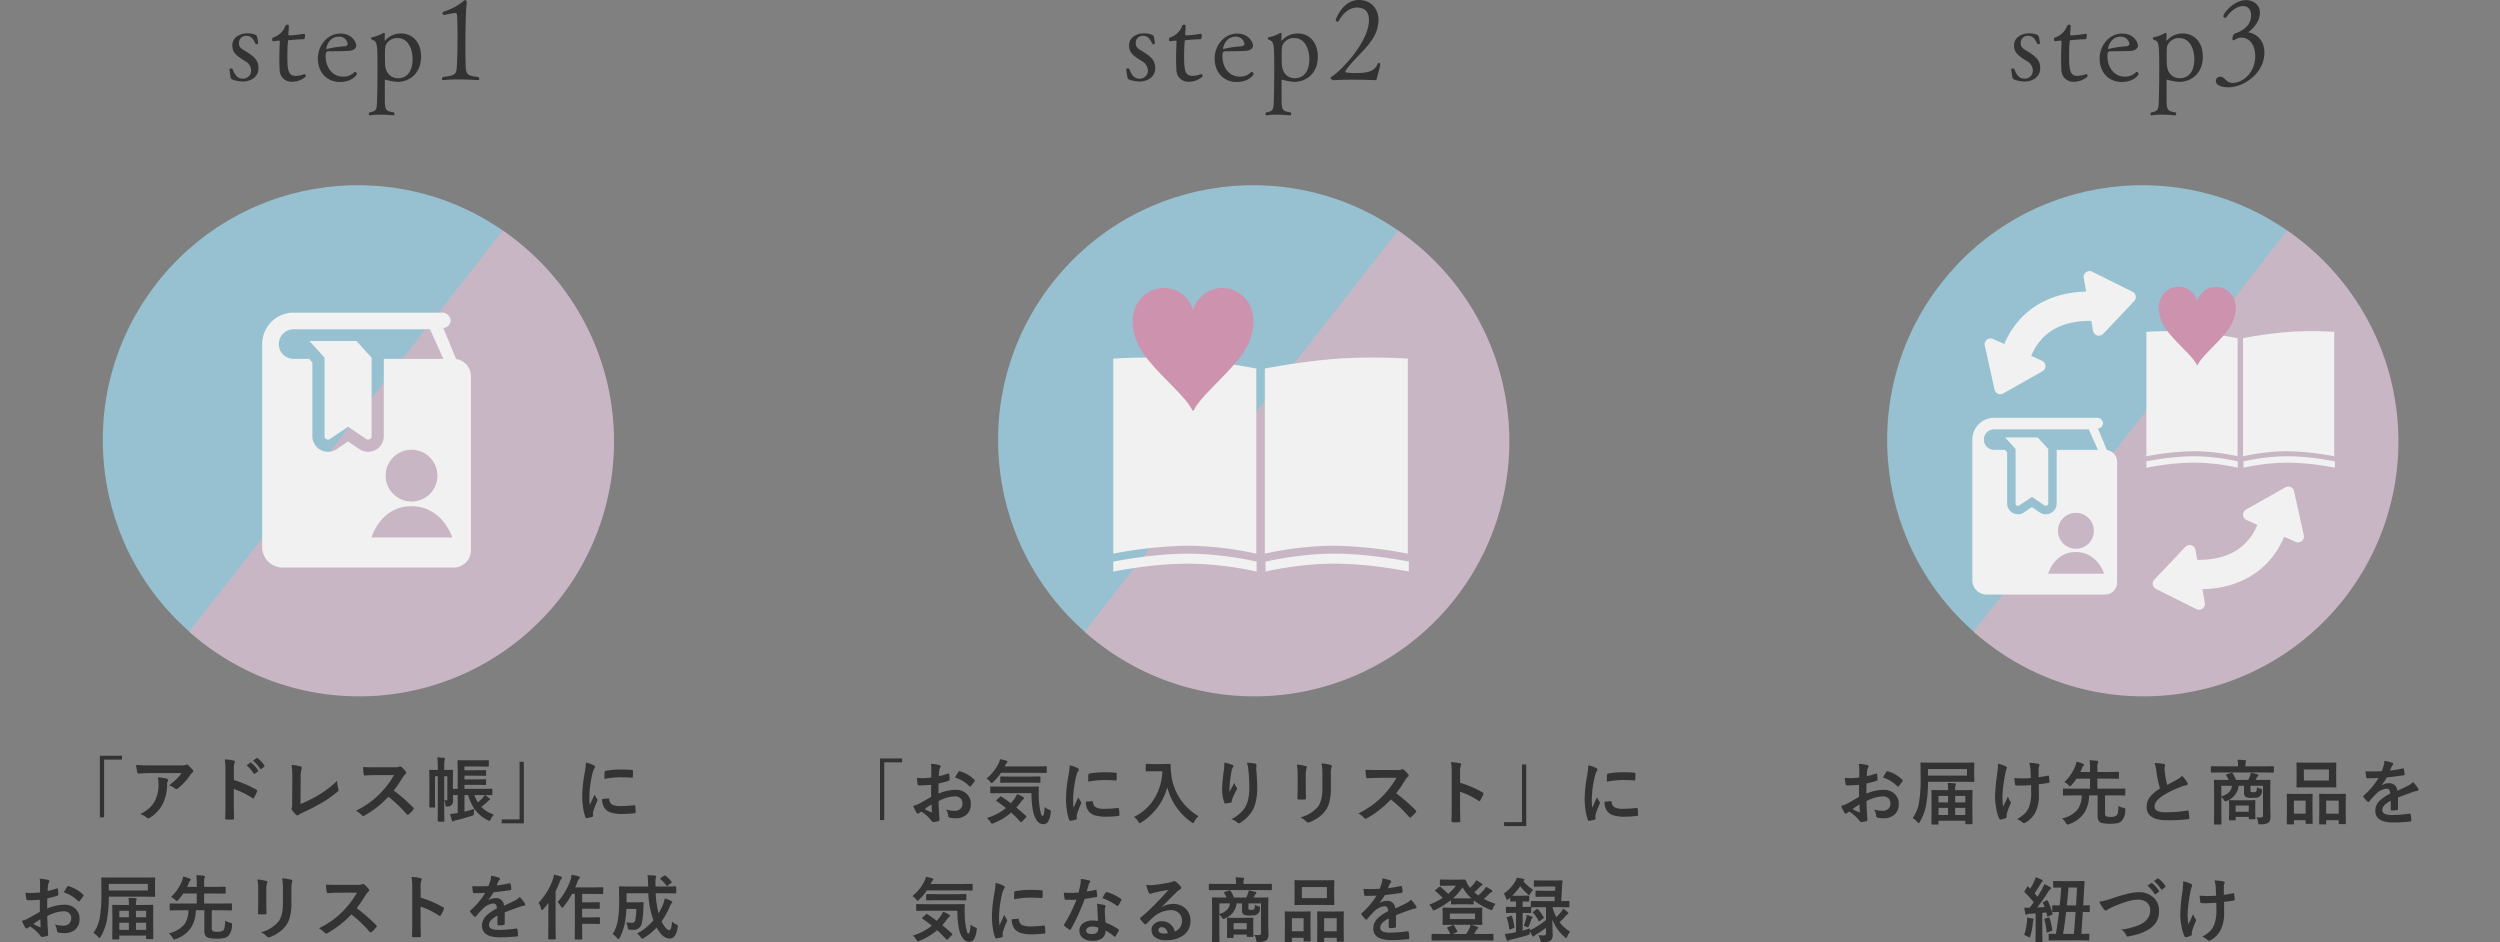 <svg xmlns="http://www.w3.org/2000/svg" width="850.288" height="320.472" viewBox="0 0 850.288 320.472"><rect x="0" y="0" width="850.288" height="320.472" fill="#808080" stroke="none"/><g transform="translate(-1223.2 -5913.427)"><g transform="translate(1223.2 5941.412)"><ellipse cx="86.697" cy="86.697" rx="86.697" ry="86.697" transform="matrix(0.788, 0.616, -0.616, 0.788, 106.752, 0)" fill="#97c1d1"/><path d="M0,173.256V.138Q2.451,0,4.934,0a86.7,86.7,0,1,1,0,173.394Q2.449,173.394,0,173.256Z" transform="matrix(0.788, 0.616, -0.616, 0.788, 171.075, 50.338)" fill="#c9b6c4"/><g transform="translate(89.164 78.347)"><g transform="translate(0)"><path d="M141.18,56.938l5.162,5.678V89.3a1.175,1.175,0,0,0,1.836.974l6.165-4.175,6.162,4.175a1.177,1.177,0,0,0,1.839-.974V62.616l-5.164-5.678Z" transform="translate(-125.12 -47.297)" fill="#f1f1f1"/><path d="M112.318,15.806,107.936,5.212a2.6,2.6,0,0,0,2.492-2.384A2.826,2.826,0,0,0,107.6,0H57.027A10.7,10.7,0,0,0,46.336,10.689V79.71A6.985,6.985,0,0,0,53.321,86.7h58.14a5.878,5.878,0,0,0,5.879-5.881V21.6A5.865,5.865,0,0,0,112.318,15.806Zm-24.611-.085V42a5.317,5.317,0,0,1-2.831,4.707,5.372,5.372,0,0,1-2.5.622,5.279,5.279,0,0,1-2.987-.921l-3.834-2.6-3.836,2.6a5.273,5.273,0,0,1-2.987.921A5.332,5.332,0,0,1,63.409,42V16.922l-1.1-1.2H57.027a5.032,5.032,0,0,1,0-10.064h46.412l4.519,10.064H87.707Z" transform="translate(-46.336)" fill="#f1f1f1"/></g><g transform="translate(37.184 46.626)"><ellipse cx="8.811" cy="8.811" rx="8.811" ry="8.811" transform="translate(4.809)" fill="#c9b6c4"/><path d="M777.334,4233.04h27.455s-3.152-10.549-13.792-10.64S777.334,4233.04,777.334,4233.04Z" transform="translate(-777.334 -4203.193)" fill="#c9b6c4"/></g></g></g><g transform="translate(1527.712 5941.412)"><g transform="translate(0 0)"><ellipse cx="86.697" cy="86.697" rx="86.697" ry="86.697" transform="matrix(0.788, 0.616, -0.616, 0.788, 106.752, 0)" fill="#97c1d1"/><path d="M0,173.256V.138Q2.451,0,4.934,0a86.7,86.7,0,1,1,0,173.394Q2.449,173.394,0,173.256Z" transform="matrix(0.788, 0.616, -0.616, 0.788, 171.075, 50.338)" fill="#c9b6c4"/><g transform="translate(74.137 69.937)"><g transform="translate(0 23.677)"><path d="M0-.735a191.011,191.011,0,0,1,23.821,0A225.513,225.513,0,0,1,48.636,2.649V65.6a113,113,0,0,0-23.392-2.708A144.88,144.88,0,0,0,0,65.6V-.735Z" transform="translate(0 1.111)" fill="#f1f1f1"/><path d="M48.636-.735a191.011,191.011,0,0,0-23.822,0A225.513,225.513,0,0,0,0,2.649V65.6a113,113,0,0,1,23.392-2.708A144.881,144.881,0,0,1,48.636,65.6V-.735Z" transform="translate(51.543 1.111)" fill="#f1f1f1"/><path d="M0,6.092H0V2.707l.011,0c.354-.072,3.591-.72,8.068-1.351C10.867.961,13.6.648,16.2.423,19.458.142,22.517,0,25.3,0s5.74.142,8.8.423c2.449.225,4.968.538,7.486.931,4.3.671,7.123,1.347,7.151,1.354V6.091c-.117-.028-2.9-.691-7.151-1.353A109.041,109.041,0,0,0,25.3,3.384,129.149,129.149,0,0,0,8.079,4.738C3.328,5.408.033,6.085,0,6.092Z" transform="translate(0 66.711)" fill="#f1f1f1"/><path d="M25.3,6.092c-2.779,0-5.838-.142-9.092-.423-2.6-.225-5.337-.538-8.124-.931C3.355,4.072.033,3.391,0,3.384V0C.028.006,3.317.682,8.079,1.354A129.137,129.137,0,0,0,25.3,2.708,109.027,109.027,0,0,0,41.584,1.354C45.871.685,48.707.007,48.735,0V3.384l-.006,0c-.3.071-3.065.715-7.145,1.352-2.518.393-5.037.706-7.486.931C31.036,5.95,28.074,6.092,25.3,6.092Z" transform="translate(100.517 72.803) rotate(180)" fill="#f1f1f1"/></g><g transform="translate(6.606 0)"><path d="M41.151,2.275a10.312,10.312,0,0,0-16.374,5.31A10.311,10.311,0,0,0,8.4,2.275c-5.826,4.634-5.356,13.859.348,21.256,5.27,6.835,13.5,13.422,15.723,17.994a.316.316,0,0,0,.606,0C27.3,36.953,35.532,30.367,40.8,23.531,46.507,16.134,46.977,6.908,41.151,2.275Z" transform="translate(-4.248 0)" fill="#cd92ae"/></g></g></g></g><g transform="translate(1830.099 5941.412)"><ellipse cx="86.697" cy="86.697" rx="86.697" ry="86.697" transform="matrix(0.788, 0.616, -0.616, 0.788, 106.752, 0)" fill="#97c1d1"/><path d="M0,173.256V.138Q2.451,0,4.934,0a86.7,86.7,0,1,1,0,173.394Q2.449,173.394,0,173.256Z" transform="matrix(0.788, 0.616, -0.616, 0.788, 171.075, 50.338)" fill="#c9b6c4"/><g transform="translate(63.923 114.112)"><g transform="translate(0 0)"><path d="M141.18,56.938l3.579,3.937v18.5a.815.815,0,0,0,1.273.675l4.274-2.895,4.272,2.895a.816.816,0,0,0,1.275-.675v-18.5l-3.581-3.937Z" transform="translate(-130.045 -50.254)" fill="#f1f1f1"/><path d="M92.083,10.958,89.045,3.614a1.8,1.8,0,0,0,1.728-1.653A1.959,1.959,0,0,0,88.814,0H53.749a7.415,7.415,0,0,0-7.413,7.411V55.266a4.843,4.843,0,0,0,4.843,4.843h40.31a4.076,4.076,0,0,0,4.076-4.078V14.978A4.067,4.067,0,0,0,92.083,10.958ZM75.02,10.9V29.122a3.686,3.686,0,0,1-1.963,3.263,3.724,3.724,0,0,1-1.732.431,3.66,3.66,0,0,1-2.071-.638l-2.658-1.8-2.66,1.8a3.656,3.656,0,0,1-2.071.638,3.7,3.7,0,0,1-3.693-3.694V11.733l-.759-.833H53.748a3.489,3.489,0,0,1,0-6.978H85.927L89.06,10.9H75.02Z" transform="translate(-46.336)" fill="#f1f1f1"/></g><g transform="translate(25.781 32.327)"><ellipse cx="6.109" cy="6.109" rx="6.109" ry="6.109" transform="translate(3.334 0)" fill="#c9b6c4"/><path d="M777.334,4229.777h19.035s-2.186-7.314-9.562-7.376S777.334,4229.777,777.334,4229.777Z" transform="translate(-777.334 -4209.083)" fill="#c9b6c4"/></g></g><g transform="translate(123.111 69.538)"><g transform="translate(0 15.105)"><path d="M0-.871a121.859,121.859,0,0,1,15.2,0A143.871,143.871,0,0,1,31.028,1.288v40.16A72.092,72.092,0,0,0,16.1,39.721,92.429,92.429,0,0,0,0,41.448V-.871Z" transform="translate(0 1.111)" fill="#f1f1f1"/><path d="M31.028-.871a121.86,121.86,0,0,0-15.2,0A143.871,143.871,0,0,0,0,1.288v40.16a72.092,72.092,0,0,1,14.923-1.727,92.429,92.429,0,0,1,16.1,1.727V-.871Z" transform="translate(32.883 1.111)" fill="#f1f1f1"/><path d="M0,3.886H0V1.727l.007,0C.233,1.68,2.3,1.266,5.154.864,6.933.613,8.677.413,10.337.27,12.414.091,14.365,0,16.138,0S19.8.091,21.754.27c1.563.143,3.17.343,4.776.594,2.741.428,4.544.859,4.562.864V3.886c-.075-.018-1.853-.441-4.562-.863a69.565,69.565,0,0,0-10.392-.864,82.393,82.393,0,0,0-10.984.864C2.123,3.45.021,3.882,0,3.886Z" transform="translate(0 42.559)" fill="#f1f1f1"/><path d="M16.138,3.886c-1.773,0-3.725-.091-5.8-.27-1.661-.143-3.4-.343-5.183-.594C2.141,2.6.021,2.164,0,2.159V0C.018,0,2.116.435,5.154.864a82.386,82.386,0,0,0,10.984.864A69.556,69.556,0,0,0,26.529.864C29.265.437,31.074,0,31.092,0V2.159h0c-.192.046-1.956.456-4.558.863-1.606.251-3.213.451-4.776.594C19.8,3.8,17.911,3.886,16.138,3.886Z" transform="translate(64.127 46.446) rotate(180)" fill="#f1f1f1"/></g><g transform="translate(4.215 0)"><path d="M27.791,1.451A6.579,6.579,0,0,0,17.345,4.839,6.578,6.578,0,0,0,6.9,1.451c-3.717,2.956-3.417,8.842.222,13.561,3.362,4.361,8.615,8.563,10.031,11.479a.2.2,0,0,0,.387,0c1.415-2.917,6.668-7.119,10.03-11.479C31.208,10.293,31.508,4.407,27.791,1.451Z" transform="translate(-4.248 0)" fill="#cd92ae"/></g></g><g transform="translate(60.092 59.564)"><path d="M1471.341,4389.46s2.612-20.573,27.1-19.92" transform="translate(-1453.535 -4352.944)" fill="none" stroke="#f1f1f1" stroke-linecap="round" stroke-width="10"/><path d="M11.493,2.173a2,2,0,0,1,3.215,0l9.133,12.342a2,2,0,0,1-1.608,3.19H3.968a2,2,0,0,1-1.608-3.19Z" transform="matrix(0.174, 0.985, -0.985, 0.174, 58.468, 0)" fill="#f1f1f1"/><path d="M11.493,2.173a2,2,0,0,1,3.215,0l9.133,12.342a2,2,0,0,1-1.608,3.19H3.968a2,2,0,0,1-1.608-3.19Z" transform="translate(23.937 52.934) rotate(-156)" fill="#f1f1f1"/></g><g transform="translate(121.694 131.089)"><path d="M1498.445,4369.524s-2.612,20.573-27.1,19.92" transform="translate(-1453.233 -4353.106)" fill="none" stroke="#f1f1f1" stroke-linecap="round" stroke-width="10"/><path d="M11.493,2.173a2,2,0,0,1,3.215,0l9.133,12.342a2,2,0,0,1-1.608,3.19H3.968a2,2,0,0,1-1.608-3.19Z" transform="matrix(-0.174, -0.985, 0.985, -0.174, 4.55, 52.934)" fill="#f1f1f1"/><path d="M11.493,2.173a2,2,0,0,1,3.215,0l9.133,12.342a2,2,0,0,1-1.608,3.19H3.968a2,2,0,0,1-1.608-3.19Z" transform="matrix(0.914, 0.407, -0.407, 0.914, 39.081, 0)" fill="#f1f1f1"/></g></g><path d="M-84.7-20.613h7.535v1.324h-6.094V.34H-84.7Zm12.309,3.141q2.285.164,4.875.164h10.289a5.912,5.912,0,0,0,1.664-.141,2.968,2.968,0,0,1,.457-.176.789.789,0,0,1,.551.34,12.492,12.492,0,0,1,1.441,1.512.682.682,0,0,1,.188.434.641.641,0,0,1-.34.5,3.138,3.138,0,0,0-.645.691A20.016,20.016,0,0,1-58.125-9.5a.714.714,0,0,1-.5.211.906.906,0,0,1-.586-.234,5.8,5.8,0,0,0-1.992-1,25,25,0,0,0,2.555-2.121,14.17,14.17,0,0,0,1.746-2.074H-67.277q-1.441,0-4.242.188a.389.389,0,0,1-.434-.363A23.045,23.045,0,0,1-72.387-17.473ZM-70.945-.762A13.953,13.953,0,0,0-67.687-3,9.588,9.588,0,0,0-65.93-5.344a12.037,12.037,0,0,0,1.172-5.672,10.051,10.051,0,0,0-.234-2.25,22.547,22.547,0,0,1,3.094.457.448.448,0,0,1,.41.457.96.96,0,0,1-.117.422,2.476,2.476,0,0,0-.223.984,15.541,15.541,0,0,1-1.418,6.609A12.352,12.352,0,0,1-67.605.445a1.27,1.27,0,0,1-.68.234.672.672,0,0,1-.48-.223A6.992,6.992,0,0,0-70.945-.762ZM-39.124-12.34A35.942,35.942,0,0,1-31.5-9.07q.316.164.316.41a.576.576,0,0,1-.047.211,13.641,13.641,0,0,1-1.031,2.086q-.152.27-.316.27a.4.4,0,0,1-.27-.117,26.447,26.447,0,0,0-6.3-3.082v5.309q0,1.313.094,4.7v.07q0,.293-.434.293-.539.035-1.066.035t-1.066-.035q-.457,0-.457-.363.094-2.32.094-4.723V-15.82a21.683,21.683,0,0,0-.234-3.551,16.917,16.917,0,0,1,3,.387q.457.094.457.41a1.243,1.243,0,0,1-.2.551,7.954,7.954,0,0,0-.164,2.25Zm4.324-5.016,1.266-.879a.268.268,0,0,1,.152-.059.375.375,0,0,1,.211.105A10.12,10.12,0,0,1-30.9-15.621a.3.3,0,0,1,.07.176.287.287,0,0,1-.129.211l-1.02.738a.321.321,0,0,1-.187.082q-.105,0-.211-.152A12.507,12.507,0,0,0-34.8-17.355Zm2.2-1.582,1.207-.867a.268.268,0,0,1,.152-.059.331.331,0,0,1,.2.105,9.268,9.268,0,0,1,2.285,2.473.408.408,0,0,1,.07.2.3.3,0,0,1-.141.234l-.961.75a.351.351,0,0,1-.187.07.266.266,0,0,1-.223-.152A11.355,11.355,0,0,0-32.6-18.937ZM-16.467-4.2A42.557,42.557,0,0,0-10.35-7.219a32.775,32.775,0,0,0,6.363-4.9A10.342,10.342,0,0,0-3.6-9.34a1.313,1.313,0,0,1,.07.387.738.738,0,0,1-.316.574,38.256,38.256,0,0,1-6,4.125,54.558,54.558,0,0,1-5.871,2.977A5.44,5.44,0,0,0-17.065-.5a.717.717,0,0,1-.434.188.7.7,0,0,1-.41-.187,7.712,7.712,0,0,1-1.465-1.629.638.638,0,0,1-.141-.387.944.944,0,0,1,.117-.41A5.469,5.469,0,0,0-19.3-4.3l.059-9.023a24.046,24.046,0,0,0-.27-4.172,22.546,22.546,0,0,1,3.117.527.462.462,0,0,1,.387.457,1.993,1.993,0,0,1-.117.5,10.527,10.527,0,0,0-.27,2.977ZM15.248-8.777a58.5,58.5,0,0,1,6.645,5.8.519.519,0,0,1,.188.34.589.589,0,0,1-.164.352A12.8,12.8,0,0,1,20.311-.645a.444.444,0,0,1-.293.141.554.554,0,0,1-.34-.187,43.563,43.563,0,0,0-6.234-5.953A34.738,34.738,0,0,1,5.381-.3a2.038,2.038,0,0,1-.551.188.522.522,0,0,1-.41-.211A6.643,6.643,0,0,0,2.4-1.9,33.354,33.354,0,0,0,7.373-4.922a30.919,30.919,0,0,0,3.48-3.094,30.937,30.937,0,0,0,4.512-6.023l-6.187.023q-1.852,0-3.8.152-.234.023-.316-.41a11.514,11.514,0,0,1-.211-2.5q1.289.094,4.055.094h6.6a3.948,3.948,0,0,0,1.652-.223.452.452,0,0,1,.27-.094.985.985,0,0,1,.41.188A8.516,8.516,0,0,1,19.4-15.117a.686.686,0,0,1,.117.3.634.634,0,0,1-.316.48,4.61,4.61,0,0,0-.879,1.066A41.591,41.591,0,0,1,15.248-8.777ZM49.32-.609A5.266,5.266,0,0,0,48.288.961q-.27.574-.434.574a1.878,1.878,0,0,1-.551-.187Q42.312-1.031,40.53-7.23H39.312v5.66q1.3-.316,3.363-.984A5.737,5.737,0,0,0,42.5-1.113a1.257,1.257,0,0,1-.117.7,1.628,1.628,0,0,1-.6.258Q38.491.891,36.64,1.289a2.016,2.016,0,0,0-.855.293.862.862,0,0,1-.434.164q-.2,0-.34-.363-.246-.809-.621-2.2A23.408,23.408,0,0,0,37-1.113V-7.23H35.421l.023,1.441A2.786,2.786,0,0,1,35.011-3.9a1.984,1.984,0,0,1-1.465.551q-.258.023-.363.023-.234,0-.293-.117a1.636,1.636,0,0,1-.059-.4,4.122,4.122,0,0,0-.41-1.605v3.07l.047,3.961a.207.207,0,0,1-.234.234H30.452q-.258,0-.258-.234l.047-3.937V-13.629H29.28v7.617l.047,2.789q0,.176-.059.211a.437.437,0,0,1-.223.035H27.593q-.258,0-.258-.246l.047-2.836v-6.609l-.047-2.848a.427.427,0,0,1,.047-.258.437.437,0,0,1,.223-.035l2.426.047h.211v-.961a28.494,28.494,0,0,0-.164-3.316q1.1.035,2.273.164.34.047.34.246a1.075,1.075,0,0,1-.059.3q-.07.234-.094.293a13.679,13.679,0,0,0-.117,2.273v1h.316l2.426-.047q.188,0,.223.059a.473.473,0,0,1,.035.234L35.374-12.5V-9.34H37V-16.1l-.047-2.707A.427.427,0,0,1,37-19.066a.437.437,0,0,1,.223-.035l2.906.047h4.336l2.859-.047q.188,0,.234.059a.473.473,0,0,1,.035.234v1.652q0,.188-.059.223a.366.366,0,0,1-.211.035l-2.859-.047H39.312v1.277h4.125l2.977-.047q.188,0,.223.059a.624.624,0,0,1,.023.234v1.383a.432.432,0,0,1-.035.234.4.4,0,0,1-.211.035l-2.977-.047H39.312v1.266h4.1l3-.047q.188,0,.223.047a.525.525,0,0,1,.023.211v1.43a.4.4,0,0,1-.035.223.4.4,0,0,1-.211.035l-3-.047h-4.1V-9.34h6l3.211-.047q.2,0,.234.047a.4.4,0,0,1,.035.211v1.688a.352.352,0,0,1-.041.217.381.381,0,0,1-.229.041L48.23-7.2q-.9-.023-1.957-.035a16.95,16.95,0,0,1,1.582,1.172.447.447,0,0,1,.188.316q0,.164-.27.234a2.818,2.818,0,0,0-.668.539,15.63,15.63,0,0,1-2.086,1.746A9.852,9.852,0,0,0,49.32-.609ZM33.159-5.437q.211,0,.27-.082a.8.8,0,0,0,.047-.34v-7.77H32.421v8.156A5.205,5.205,0,0,0,33.159-5.437Zm10.711.7A21.489,21.489,0,0,0,45.546-6.34a8.052,8.052,0,0,0,.633-.891h-3.5A12.208,12.208,0,0,0,43.87-4.734ZM59.5,2.379H51.961V1.055h6.094V-18.574H59.5Zm21.11-20.66a11.189,11.189,0,0,1,2.578.879q.551.293.551.574a1.925,1.925,0,0,1-.363.727,7.273,7.273,0,0,0-.574,1.7A35.927,35.927,0,0,0,81.79-6.645a25.5,25.5,0,0,0,.141,2.8q1.629-3.562,1.629-3.574A9.18,9.18,0,0,0,84.4-5.906a1.072,1.072,0,0,1,.164.363.762.762,0,0,1-.117.387,26,26,0,0,0-1.371,3.621,2.783,2.783,0,0,0-.07.75l.047.668q0,.246-.316.316a12.72,12.72,0,0,1-1.957.387h-.047q-.2,0-.27-.27a15.723,15.723,0,0,1-.844-3.551,26.43,26.43,0,0,1-.258-3.6,45.531,45.531,0,0,1,.82-7.875A23.927,23.927,0,0,0,80.606-18.281ZM86.137-5.906l2.18-.187h.047q.188,0,.188.363a2.079,2.079,0,0,0,1.16,1.816,6.658,6.658,0,0,0,2.754.434,40.407,40.407,0,0,0,4.582-.3,1,1,0,0,1,.105-.012q.188,0,.234.316a14.909,14.909,0,0,1,.141,2.063q0,.234-.059.281a.929.929,0,0,1-.352.07A33.272,33.272,0,0,1,93.2-.8a13.192,13.192,0,0,1-4.254-.527,4.178,4.178,0,0,1-1.98-1.465A4.992,4.992,0,0,1,86.137-5.906Zm.762-6.809q.035-2.062.07-2.355a.408.408,0,0,1,.34-.41,28.528,28.528,0,0,1,5.215-.434q2.039,0,3.551.141a1.093,1.093,0,0,1,.48.094q.07.047.07.223,0,1.371-.047,2.039-.035.293-.258.293h-.059q-2.156-.152-3.914-.152A30.776,30.776,0,0,0,86.9-12.715ZM-105.054,25.891l.023-2.742a9.119,9.119,0,0,0-.164-1.934,13.557,13.557,0,0,1,2.848.422q.48.129.48.457a.865.865,0,0,1-.141.387,3.051,3.051,0,0,0-.34.938q-.07.691-.117,1.992a24.886,24.886,0,0,0,3.082-.879.478.478,0,0,1,.164-.035q.211,0,.246.246a12.086,12.086,0,0,1,.141,1.863.382.382,0,0,1-.316.387,32.273,32.273,0,0,1-3.434.914l-.047,3.48a14.457,14.457,0,0,1,5.906-1.324,5.177,5.177,0,0,1,3.844,1.5,4.529,4.529,0,0,1,1.266,3.293,4.571,4.571,0,0,1-1.57,3.75,5.548,5.548,0,0,1-3.633,1.125,8.645,8.645,0,0,1-1.969-.211.671.671,0,0,1-.527-.727,4.025,4.025,0,0,0-.727-2.027,9.657,9.657,0,0,0,3,.422,2.625,2.625,0,0,0,1.887-.68,2.356,2.356,0,0,0,.7-1.793,2.265,2.265,0,0,0-.785-1.875,2.858,2.858,0,0,0-1.852-.551,12.406,12.406,0,0,0-5.5,1.641q.035,1.535.094,2.883.2,2.8.2,3.117a2.2,2.2,0,0,1-.035.516.409.409,0,0,1-.328.27,8.288,8.288,0,0,1-1.77.293q-.234.023-.586-.48a13.622,13.622,0,0,0-3.41-3.07,4.2,4.2,0,0,0-.762.527.582.582,0,0,1-.41.164.65.65,0,0,1-.527-.387,22.3,22.3,0,0,1-1.1-2.227,8.565,8.565,0,0,0,2.2-.844q1.09-.6,3.914-2.227v-4.1q-2.4.188-4.031.188a.514.514,0,0,1-.574-.5q-.094-.574-.27-2.086a12.915,12.915,0,0,0,1.875.117Q-107.07,26.078-105.054,25.891Zm.07,9.094q-1.523,1.031-2.344,1.629a23.636,23.636,0,0,0,2.25,1.078.5.5,0,0,0,.129.023q.117,0,.117-.141a.221.221,0,0,0-.012-.07q-.023-.363-.07-1.289T-104.984,34.984Zm8.027-9.094a14.792,14.792,0,0,1,1.1-1.875q.188-.3.316-.3a.5.5,0,0,1,.094.012,11.537,11.537,0,0,1,5.086,2.93.425.425,0,0,1,.141.246.822.822,0,0,1-.094.234q-.2.3-.68.914-.527.68-.621.8-.059.082-.258.082-.176,0-.223-.082A11.256,11.256,0,0,0-96.956,25.891Zm18.6,15.961h-1.875q-.187,0-.223-.059a.366.366,0,0,1-.035-.211l.047-4.945V34.094l-.047-3.727q0-.187.047-.223a.4.4,0,0,1,.211-.035l3.27.047h2.133a13.944,13.944,0,0,0-.141-2.426q1.184,0,2.426.117.387.047.387.27a1.548,1.548,0,0,1-.152.434,6.315,6.315,0,0,0-.117,1.605h2.355l3.281-.047a.371.371,0,0,1,.234.047.4.4,0,0,1,.035.211l-.047,3.316v2.883l.047,4.9a.4.4,0,0,1-.047.246.437.437,0,0,1-.223.035h-1.922q-.187,0-.223-.047a.473.473,0,0,1-.035-.234v-.891h-9.117v1.008a.371.371,0,0,1-.047.234A.437.437,0,0,1-78.354,41.852Zm5.93-3.223h3.457V36.2h-3.457Zm-5.66,0h3.258V36.2h-3.258Zm9.117-6.5h-3.457v2.2h3.457Zm-9.117,0v2.2h3.258v-2.2Zm-4.16,2.73a16.657,16.657,0,0,1-2.2,6.117q-.258.434-.363.434-.129,0-.457-.363a6.2,6.2,0,0,0-1.605-1.383,12.928,12.928,0,0,0,2.215-5.672,50,50,0,0,0,.5-7.863l-.059-5.086q0-.187.047-.223a.516.516,0,0,1,.234-.035l3.293.047h11.191l3.281-.047a.371.371,0,0,1,.234.047.4.4,0,0,1,.035.211l-.047,1.875v2.367l.047,1.828q0,.188-.047.223a.437.437,0,0,1-.223.035l-3.281-.047H-81.67v.551A41.993,41.993,0,0,1-82.245,34.855Zm13.852-9.645V22.984H-81.67v2.227ZM-42.08,35.488a4.841,4.841,0,0,0,1.746.715,1.445,1.445,0,0,1,.492.176.413.413,0,0,1,.094.316q0,.094-.012.258a5.391,5.391,0,0,1-1.172,3.621,2.959,2.959,0,0,1-1.465.809,10.834,10.834,0,0,1-2.5.223q-2.93,0-3.691-.715a3.339,3.339,0,0,1-.574-2.332v-6.6h-2.906a11.07,11.07,0,0,1-1.7,6.023,10.217,10.217,0,0,1-5.133,3.75,3.068,3.068,0,0,1-.551.164q-.2,0-.5-.574a7.316,7.316,0,0,0-1.277-1.559,9.188,9.188,0,0,0,5.262-3.023,8.218,8.218,0,0,0,1.383-4.781h-3.07l-3.023.047q-.211,0-.246-.047a.437.437,0,0,1-.035-.223V29.863q0-.164.047-.2a.473.473,0,0,1,.234-.035l3.023.047h5.906V26.254H-56.33a19.337,19.337,0,0,1-1.711,2.2q-.363.41-.5.41-.117,0-.527-.41a5.837,5.837,0,0,0-1.418-1.031,14.9,14.9,0,0,0,3.539-5.039,6.621,6.621,0,0,0,.574-1.9,16.375,16.375,0,0,1,2.227.691q.387.176.387.363a.507.507,0,0,1-.223.363,1.817,1.817,0,0,0-.422.691q-.082.164-.211.48-.281.633-.422.914h3.293V22.668a15.4,15.4,0,0,0-.164-2.66q1.641.082,2.555.188.387.047.387.27a2.143,2.143,0,0,1-.141.48,4.828,4.828,0,0,0-.141,1.582v1.465h3.785l3.293-.047q.188,0,.223.059a.437.437,0,0,1,.035.223v1.8q0,.2-.047.234a.4.4,0,0,1-.211.035l-3.293-.047h-3.785v3.422h6.211l3.023-.047q.187,0,.223.047a.436.436,0,0,1,.023.188v1.875a.432.432,0,0,1-.035.234.366.366,0,0,1-.211.035l-3.023-.047h-3.6v5.813a1.923,1.923,0,0,0,.211,1.16q.3.34,1.734.34a2.877,2.877,0,0,0,2.016-.527Q-42.115,38.148-42.08,35.488Zm10.962-14.016a19.647,19.647,0,0,1,2.988.5q.41.105.41.387a1.059,1.059,0,0,1-.105.363A6.382,6.382,0,0,0-28.083,25v4.852q0,.445.059,3.023,0,.48-.516.48h-1.934q-.445,0-.445-.352v-.059l.07-3.27v-4.7A17.92,17.92,0,0,0-31.118,21.473ZM-29.9,39.426a11.613,11.613,0,0,0,5.848-3.5q1.617-1.992,1.617-6.41V24.977a21.131,21.131,0,0,0-.27-3.914,15.528,15.528,0,0,1,3.129.527.409.409,0,0,1,.328.41.766.766,0,0,1-.094.387A9.253,9.253,0,0,0-19.552,25v4.465a18.667,18.667,0,0,1-.516,4.793,8.731,8.731,0,0,1-1.441,3.035,10.351,10.351,0,0,1-2.508,2.32,12.705,12.705,0,0,1-2.766,1.453,1.553,1.553,0,0,1-.5.117.807.807,0,0,1-.574-.293A8.1,8.1,0,0,0-29.9,39.426Zm32.548-8.2a58.5,58.5,0,0,1,6.645,5.8.519.519,0,0,1,.188.34.589.589,0,0,1-.164.352,12.8,12.8,0,0,1-1.605,1.641.444.444,0,0,1-.293.141.554.554,0,0,1-.34-.187A43.563,43.563,0,0,0,.844,33.355,34.738,34.738,0,0,1-7.219,39.7a2.038,2.038,0,0,1-.551.188.522.522,0,0,1-.41-.211A6.643,6.643,0,0,0-10.2,38.1a33.354,33.354,0,0,0,4.969-3.023,30.919,30.919,0,0,0,3.48-3.094,30.937,30.937,0,0,0,4.512-6.023l-6.187.023q-1.852,0-3.8.152-.234.023-.316-.41a11.514,11.514,0,0,1-.211-2.5q1.289.094,4.055.094h6.6A3.948,3.948,0,0,0,4.559,23.1a.452.452,0,0,1,.27-.094.985.985,0,0,1,.41.188A8.516,8.516,0,0,1,6.8,24.883a.686.686,0,0,1,.117.3.634.634,0,0,1-.316.48,4.61,4.61,0,0,0-.879,1.066A41.591,41.591,0,0,1,2.648,31.223ZM24.4,27.66a35.942,35.942,0,0,1,7.629,3.27q.316.164.316.41a.576.576,0,0,1-.047.211,13.641,13.641,0,0,1-1.031,2.086q-.152.27-.316.27a.4.4,0,0,1-.27-.117,26.447,26.447,0,0,0-6.3-3.082v5.309q0,1.313.094,4.7v.07q0,.293-.434.293-.539.035-1.066.035t-1.066-.035q-.457,0-.457-.363.094-2.32.094-4.723V24.18a21.683,21.683,0,0,0-.234-3.551,16.917,16.917,0,0,1,3,.387q.457.094.457.41a1.243,1.243,0,0,1-.2.551,7.954,7.954,0,0,0-.164,2.25ZM48.349,20.2a13.438,13.438,0,0,1,2.73.68.4.4,0,0,1,.293.41.423.423,0,0,1-.164.352,1.782,1.782,0,0,0-.41.574q-.047.117-.152.352-.211.5-.41.949a38.8,38.8,0,0,0,4.371-.75,1.017,1.017,0,0,1,.141-.012q.188,0,.246.258a8.327,8.327,0,0,1,.246,1.723v.07q0,.258-.41.316-2.8.41-5.625.727a31.1,31.1,0,0,1-1.793,2.66l.023.047a4.339,4.339,0,0,1,2.4-.738,2.643,2.643,0,0,1,2.918,2.59q2.461-1.137,3.539-1.687a7.1,7.1,0,0,0,1.816-1.289A13.2,13.2,0,0,1,59.8,29.535a1.006,1.006,0,0,1,.188.527q0,.27-.363.34a7.868,7.868,0,0,0-1.465.363Q54.63,32.008,53,32.676v3.867q0,.363-.457.434a11.534,11.534,0,0,1-1.7.117q-.316,0-.316-.387,0-2.062.023-2.918a7.376,7.376,0,0,0-2.332,1.676,2.314,2.314,0,0,0-.562,1.512q0,1.652,3.328,1.652a42.786,42.786,0,0,0,5.977-.48h.07q.234,0,.258.27a9,9,0,0,1,.223,1.969v.082q0,.363-.27.363a47.175,47.175,0,0,1-5.941.316q-6.023,0-6.023-3.961a4.654,4.654,0,0,1,1.336-3.27,13.843,13.843,0,0,1,3.727-2.578,2.313,2.313,0,0,0-.363-1.324,1.153,1.153,0,0,0-.937-.34H48.9a5.892,5.892,0,0,0-3.316,1.734q-1.113,1.09-2.4,2.613-.176.211-.293.211-.094,0-.258-.164a10.321,10.321,0,0,1-1.371-1.582.4.4,0,0,1-.094-.223.348.348,0,0,1,.164-.258,24.744,24.744,0,0,0,5.027-5.953q-1.676.07-3.844.07-.27,0-.34-.387-.082-.457-.234-1.98,1.148.047,2.414.047,1.523,0,3.105-.082a19.7,19.7,0,0,0,.715-2.062A6.112,6.112,0,0,0,48.349,20.2Zm22.6,8.977a19.628,19.628,0,0,0,2.777-3.9,20.821,20.821,0,0,0,1.617-3.586,8.811,8.811,0,0,0,.387-1.828q1.594.3,2.367.539.457.105.457.352a.577.577,0,0,1-.223.457,2.975,2.975,0,0,0-.621,1.172q-.375,1.02-.738,1.781h6.27l2.965-.047a.427.427,0,0,1,.258.047.473.473,0,0,1,.035.234v1.758a.4.4,0,0,1-.047.246.555.555,0,0,1-.246.035l-2.965-.047H79.327v2.859H82.4l2.66-.047a.371.371,0,0,1,.234.047.4.4,0,0,1,.035.211v1.758a.352.352,0,0,1-.041.217.381.381,0,0,1-.229.041l-2.66-.047h-3.07v2.941H82.4l2.707-.047q.27,0,.27.234v1.781a.414.414,0,0,1-.041.234q-.041.047-.229.047L82.4,36.566h-3.07v1.324l.047,3.738q0,.188-.059.234a.366.366,0,0,1-.211.035H77.065q-.187,0-.223-.059a.366.366,0,0,1-.035-.211l.047-3.738V26.383h-.961a27.815,27.815,0,0,1-2.883,4.336q-.316.387-.457.387-.176,0-.457-.48A5.2,5.2,0,0,0,70.948,29.172Zm-6.48.246a21.71,21.71,0,0,0,4.875-7.9,9.594,9.594,0,0,0,.434-1.723q1.9.527,2.32.691.387.164.387.363a.587.587,0,0,1-.246.434,2.663,2.663,0,0,0-.527,1.008A34.06,34.06,0,0,1,70.3,25.457v12.5l.047,3.645a.371.371,0,0,1-.047.234.437.437,0,0,1-.223.035H68.041q-.187,0-.223-.047a.437.437,0,0,1-.035-.223l.047-3.645v-5.52q0-.914.047-3.023a24.348,24.348,0,0,1-1.8,2.2q-.246.293-.41.293-.211,0-.3-.41A5.278,5.278,0,0,0,64.467,29.418Zm45.427,6.363a4.606,4.606,0,0,0,1.348.926,2.729,2.729,0,0,1,.516.316.412.412,0,0,1,.117.3,4.126,4.126,0,0,1-.059.492q-.562,3.738-2.719,3.738-2.414,0-4.441-3.762a18.719,18.719,0,0,1-4.336,3.563,1.812,1.812,0,0,1-.574.27q-.176,0-.5-.5a5.719,5.719,0,0,0-1.23-1.266,18.667,18.667,0,0,0,5.566-4.512,30.24,30.24,0,0,1-1.746-9.187H94.437v3.082h3.457l2.039-.047q.293,0,.293.316-.023.352-.059,1.477-.035.773-.059,1.16a22.43,22.43,0,0,1-.551,4.465,2.714,2.714,0,0,1-2.789,1.992,12.235,12.235,0,0,1-1.23-.047q-.434-.035-.527-.152a2.006,2.006,0,0,1-.164-.645,4.934,4.934,0,0,0-.574-1.723,12.664,12.664,0,0,0,1.969.188,1.078,1.078,0,0,0,1.148-.867,20.063,20.063,0,0,0,.363-3.855H94.39a32.088,32.088,0,0,1-.434,4.207,18.327,18.327,0,0,1-1.875,5.613q-.246.457-.4.457-.176,0-.48-.387a7.132,7.132,0,0,0-1.488-1.348,13.109,13.109,0,0,0,1.863-5.309,40.968,40.968,0,0,0,.34-5.8l-.047-4.816q0-.211.059-.258a.473.473,0,0,1,.234-.035l3.211.047h6.387v-.5a28.9,28.9,0,0,0-.2-3.387q2.051.105,2.59.176.363.035.363.281a1.34,1.34,0,0,1-.117.457,6.514,6.514,0,0,0-.129,1.664q0,.4.012.738v.574h3.6l3.188-.047q.188,0,.234.059a.438.438,0,0,1,.035.223v1.84q0,.188-.047.223a.437.437,0,0,1-.223.035l-3.187-.047h-3.527a30.3,30.3,0,0,0,.984,6.785,20.842,20.842,0,0,0,1.441-2.812,12.385,12.385,0,0,0,.645-2.2,12.061,12.061,0,0,1,2.227.855q.363.176.363.387,0,.117-.34.5a4.356,4.356,0,0,0-.6,1.184,27.231,27.231,0,0,1-2.73,4.863,8.831,8.831,0,0,0,1.477,2.3q.656.7,1.09.7t.68-.738A11.487,11.487,0,0,0,109.894,35.781ZM107.667,20.2a11.013,11.013,0,0,1,2.063,2.016.4.4,0,0,1,.094.211q0,.117-.211.246l-1.16.867a.954.954,0,0,1-.3.164q-.07,0-.2-.164A9.335,9.335,0,0,0,106,21.426q-.141-.141-.141-.223,0-.059.2-.211l1.1-.773a.593.593,0,0,1,.281-.129A.424.424,0,0,1,107.667,20.2Z" transform="translate(1341.865 6191.069)" fill="#333"/><path d="M-122.5-20.613h7.535v1.324h-6.094V.34H-122.5Zm17.442,6.5.023-2.742a9.119,9.119,0,0,0-.164-1.934,13.557,13.557,0,0,1,2.848.422q.48.129.48.457a.865.865,0,0,1-.141.387,3.051,3.051,0,0,0-.34.938q-.07.691-.117,1.992a24.886,24.886,0,0,0,3.082-.879.478.478,0,0,1,.164-.035q.211,0,.246.246a12.086,12.086,0,0,1,.141,1.863.382.382,0,0,1-.316.387,32.274,32.274,0,0,1-3.434.914l-.047,3.48a14.457,14.457,0,0,1,5.906-1.324,5.177,5.177,0,0,1,3.844,1.5,4.529,4.529,0,0,1,1.266,3.293,4.571,4.571,0,0,1-1.57,3.75A5.548,5.548,0,0,1-96.816-.27,8.645,8.645,0,0,1-98.784-.48a.671.671,0,0,1-.527-.727,4.025,4.025,0,0,0-.727-2.027,9.657,9.657,0,0,0,3,.422,2.625,2.625,0,0,0,1.887-.68,2.356,2.356,0,0,0,.7-1.793,2.265,2.265,0,0,0-.785-1.875,2.858,2.858,0,0,0-1.852-.551,12.406,12.406,0,0,0-5.5,1.641q.035,1.535.094,2.883.2,2.8.2,3.117a2.2,2.2,0,0,1-.035.516.409.409,0,0,1-.328.27,8.288,8.288,0,0,1-1.77.293q-.234.023-.586-.48a13.622,13.622,0,0,0-3.41-3.07,4.2,4.2,0,0,0-.762.527.582.582,0,0,1-.41.164.65.65,0,0,1-.527-.387,22.3,22.3,0,0,1-1.1-2.227,8.565,8.565,0,0,0,2.2-.844q1.09-.6,3.914-2.227v-4.1q-2.4.188-4.031.188a.514.514,0,0,1-.574-.5q-.094-.574-.27-2.086a12.915,12.915,0,0,0,1.875.117Q-107.07-13.922-105.054-14.109Zm.07,9.094q-1.523,1.031-2.344,1.629a23.636,23.636,0,0,0,2.25,1.078.5.5,0,0,0,.129.023q.117,0,.117-.141a.221.221,0,0,0-.012-.07q-.023-.363-.07-1.289T-104.984-5.016Zm8.027-9.094a14.792,14.792,0,0,1,1.1-1.875q.188-.3.316-.3a.5.5,0,0,1,.094.012,11.537,11.537,0,0,1,5.086,2.93.425.425,0,0,1,.141.246.822.822,0,0,1-.094.234q-.2.3-.68.914-.527.68-.621.8-.059.082-.258.082-.176,0-.223-.082A11.256,11.256,0,0,0-96.956-14.109Zm26,5.3H-81.424l-3.293.047q-.211,0-.246-.047A.4.4,0,0,1-85-9.023v-1.8q0-.187.047-.223a.473.473,0,0,1,.234-.035l3.293.047h9.352l3.316-.047a.259.259,0,0,1,.293.293q-.059.879-.059,1.758,0,.68.035,1.324a25.2,25.2,0,0,0,.457,4.652,15.066,15.066,0,0,0,.4,1.559q.176.41.48.41.445,0,.68-3.07a3.668,3.668,0,0,0,1.652,1.031q.434.164.434.445a5.219,5.219,0,0,1-.07.586,7.38,7.38,0,0,1-.937,3.07,1.844,1.844,0,0,1-1.582.75q-2.238,0-3.34-3.8A27.851,27.851,0,0,1-70.959-8.812Zm-10.254,1.16q1.934,1.3,3.223,2.273.691-.8,1.383-1.746a7.906,7.906,0,0,0,.727-1.348,8.188,8.188,0,0,1,2.063.984q.316.246.316.434t-.316.387a2.825,2.825,0,0,0-.645.691,18.774,18.774,0,0,1-1.664,2.063q1.57,1.289,3.246,2.813a.405.405,0,0,1,.188.281.4.4,0,0,1-.141.27L-74.182.844q-.211.211-.328.211a.386.386,0,0,1-.246-.141q-1.5-1.641-3.117-3.117a22.078,22.078,0,0,1-5.93,3.6,2.152,2.152,0,0,1-.6.188q-.211,0-.527-.551a5.316,5.316,0,0,0-1.23-1.395,18.677,18.677,0,0,0,6.48-3.375q-1.594-1.3-3.164-2.355-.164-.105-.164-.176t.188-.258l1.125-1.031q.211-.187.293-.187A.344.344,0,0,1-81.213-7.652ZM-86.276-13.8A14.905,14.905,0,0,0-82.1-19.078a5.106,5.106,0,0,0,.434-1.277,15.226,15.226,0,0,1,2.18.527q.34.117.34.34a.5.5,0,0,1-.164.316,1.621,1.621,0,0,0-.41.527l-.363.738h10.734l3.281-.047a.427.427,0,0,1,.258.047.4.4,0,0,1,.035.211v1.758q0,.188-.059.223a.473.473,0,0,1-.234.035l-3.281-.047h-12a18.645,18.645,0,0,1-2.613,3.094q-.41.41-.551.41-.187,0-.539-.48A4.341,4.341,0,0,0-86.276-13.8Zm8.109,1.418-3.164.047a.371.371,0,0,1-.234-.047.555.555,0,0,1-.035-.246v-1.605q0-.187.059-.223a.366.366,0,0,1,.211-.035l3.164.047h6.773l3.188-.047a.371.371,0,0,1,.234.047.4.4,0,0,1,.035.211v1.605q0,.211-.059.258a.366.366,0,0,1-.211.035l-3.187-.047Zm20.173-5.895a11.189,11.189,0,0,1,2.578.879q.551.293.551.574a1.925,1.925,0,0,1-.363.727,7.273,7.273,0,0,0-.574,1.7A35.927,35.927,0,0,0-56.81-6.645a25.5,25.5,0,0,0,.141,2.8q1.629-3.562,1.629-3.574A9.18,9.18,0,0,0-54.2-5.906a1.072,1.072,0,0,1,.164.363.762.762,0,0,1-.117.387,26,26,0,0,0-1.371,3.621,2.783,2.783,0,0,0-.07.75l.047.668q0,.246-.316.316a12.72,12.72,0,0,1-1.957.387h-.047q-.2,0-.27-.27a15.723,15.723,0,0,1-.844-3.551,26.43,26.43,0,0,1-.258-3.6,45.531,45.531,0,0,1,.82-7.875A23.927,23.927,0,0,0-57.994-18.281Zm5.531,12.375,2.18-.187h.047q.188,0,.188.363a2.079,2.079,0,0,0,1.16,1.816,6.658,6.658,0,0,0,2.754.434,40.407,40.407,0,0,0,4.582-.3,1,1,0,0,1,.105-.012q.188,0,.234.316a14.909,14.909,0,0,1,.141,2.063q0,.234-.059.281a.929.929,0,0,1-.352.07A33.272,33.272,0,0,1-45.4-.8a13.192,13.192,0,0,1-4.254-.527,4.178,4.178,0,0,1-1.98-1.465A4.992,4.992,0,0,1-52.462-5.906Zm.762-6.809q.035-2.062.07-2.355a.408.408,0,0,1,.34-.41,28.528,28.528,0,0,1,5.215-.434q2.039,0,3.551.141a1.093,1.093,0,0,1,.48.094q.07.047.07.223,0,1.371-.047,2.039-.035.293-.258.293h-.059q-2.156-.152-3.914-.152A30.776,30.776,0,0,0-51.7-12.715ZM-36.1-.738a16.514,16.514,0,0,0,7.254-6.82,19.308,19.308,0,0,0,2.391-8.707H-29.43l-2.391.047a.427.427,0,0,1-.258-.047.4.4,0,0,1-.035-.211V-18.5q0-.187.059-.223a.473.473,0,0,1,.234-.035l2.391.047h3.07l2.4-.047q.316,0,.316.281-.023.328-.023.621a17.378,17.378,0,0,0,.164,2.051A18.937,18.937,0,0,0-14.161-.973,6.953,6.953,0,0,0-15.579.844q-.281.551-.434.551a1.547,1.547,0,0,1-.551-.316A20.765,20.765,0,0,1-24.79-10.816a19.831,19.831,0,0,1-3.586,7.207,19.676,19.676,0,0,1-5.25,4.734,2.931,2.931,0,0,1-.551.293q-.141,0-.5-.574A5.507,5.507,0,0,0-36.1-.738ZM-5.367-19.2a12.611,12.611,0,0,1,2.613.738q.457.176.457.48a.616.616,0,0,1-.164.387,3.018,3.018,0,0,0-.434,1.125q-.328,1.582-.668,4.582-.094,1.582-.094,2.039,0,.316.012.609.867-1.547,1.676-3.082a5.442,5.442,0,0,0,.75,1.559.605.605,0,0,1,.141.387,1.147,1.147,0,0,1-.234.6A22.352,22.352,0,0,0-2.73-6.7a3.53,3.53,0,0,0-.129.727.352.352,0,0,1-.3.375,18.043,18.043,0,0,1-1.922.293q-.234.035-.34-.316a14.172,14.172,0,0,1-.715-4.863,57.347,57.347,0,0,1,.574-5.977A24.107,24.107,0,0,0-5.367-19.2Zm7.676.047a15.832,15.832,0,0,1,2.742.281q.492.129.492.445,0,.082-.012.211a7.12,7.12,0,0,0-.059,1.1q.34,4.535.34,6.188,0,5.508-1.828,8.332A12.351,12.351,0,0,1,.023,1.277a.829.829,0,0,1-.48.164.753.753,0,0,1-.5-.27A5.192,5.192,0,0,0-3,.07,13.094,13.094,0,0,0,1.09-3.141,9.568,9.568,0,0,0,2.684-6.5a18.266,18.266,0,0,0,.422-4.3,52.07,52.07,0,0,0-.293-5.73A13.153,13.153,0,0,0,2.309-19.148Zm16.973.621a19.647,19.647,0,0,1,2.988.5q.41.105.41.387a1.059,1.059,0,0,1-.105.363A6.382,6.382,0,0,0,22.317-15v4.852q0,.445.059,3.023,0,.48-.516.48H19.927q-.445,0-.445-.352v-.059l.07-3.27v-4.7A17.92,17.92,0,0,0,19.282-18.527ZM20.5-.574a11.613,11.613,0,0,0,5.848-3.5q1.617-1.992,1.617-6.41v-4.535a21.131,21.131,0,0,0-.27-3.914,15.528,15.528,0,0,1,3.129.527.409.409,0,0,1,.328.41.766.766,0,0,1-.094.387A9.253,9.253,0,0,0,30.848-15v4.465a18.667,18.667,0,0,1-.516,4.793,8.731,8.731,0,0,1-1.441,3.035,10.351,10.351,0,0,1-2.508,2.32,12.705,12.705,0,0,1-2.766,1.453,1.553,1.553,0,0,1-.5.117A.807.807,0,0,1,22.54.891,8.1,8.1,0,0,0,20.5-.574Zm32.548-8.2a58.5,58.5,0,0,1,6.645,5.8.519.519,0,0,1,.188.34.589.589,0,0,1-.164.352A12.8,12.8,0,0,1,58.111-.645a.444.444,0,0,1-.293.141.554.554,0,0,1-.34-.187,43.563,43.563,0,0,0-6.234-5.953A34.738,34.738,0,0,1,43.181-.3a2.038,2.038,0,0,1-.551.188.522.522,0,0,1-.41-.211A6.643,6.643,0,0,0,40.2-1.9a33.354,33.354,0,0,0,4.969-3.023,30.919,30.919,0,0,0,3.48-3.094,30.937,30.937,0,0,0,4.512-6.023l-6.187.023q-1.852,0-3.8.152-.234.023-.316-.41a11.514,11.514,0,0,1-.211-2.5q1.289.094,4.055.094h6.6a3.948,3.948,0,0,0,1.652-.223.452.452,0,0,1,.27-.094.985.985,0,0,1,.41.188A8.516,8.516,0,0,1,57.2-15.117a.686.686,0,0,1,.117.3.634.634,0,0,1-.316.48,4.61,4.61,0,0,0-.879,1.066A41.591,41.591,0,0,1,53.048-8.777ZM74.8-12.34a35.942,35.942,0,0,1,7.629,3.27q.316.164.316.41a.576.576,0,0,1-.047.211A13.641,13.641,0,0,1,81.67-6.363q-.152.27-.316.27a.4.4,0,0,1-.27-.117,26.447,26.447,0,0,0-6.3-3.082v5.309q0,1.313.094,4.7v.07q0,.293-.434.293-.539.035-1.066.035t-1.066-.035q-.457,0-.457-.363.094-2.32.094-4.723V-15.82a21.683,21.683,0,0,0-.234-3.551,16.917,16.917,0,0,1,3,.387q.457.094.457.41a1.243,1.243,0,0,1-.2.551,7.954,7.954,0,0,0-.164,2.25ZM97.3,2.379H89.761V1.055h6.094V-18.574H97.3Zm21.11-20.66a11.189,11.189,0,0,1,2.578.879q.551.293.551.574a1.925,1.925,0,0,1-.363.727,7.273,7.273,0,0,0-.574,1.7,35.927,35.927,0,0,0-1.008,7.758,25.5,25.5,0,0,0,.141,2.8q1.629-3.562,1.629-3.574a9.18,9.18,0,0,0,.844,1.512,1.072,1.072,0,0,1,.164.363.762.762,0,0,1-.117.387,26,26,0,0,0-1.371,3.621,2.783,2.783,0,0,0-.07.75l.047.668q0,.246-.316.316a12.72,12.72,0,0,1-1.957.387h-.047q-.2,0-.27-.27a15.723,15.723,0,0,1-.844-3.551,26.43,26.43,0,0,1-.258-3.6,45.531,45.531,0,0,1,.82-7.875A23.927,23.927,0,0,0,118.406-18.281Zm5.531,12.375,2.18-.187h.047q.188,0,.188.363a2.079,2.079,0,0,0,1.16,1.816,6.658,6.658,0,0,0,2.754.434,40.407,40.407,0,0,0,4.582-.3,1,1,0,0,1,.105-.012q.188,0,.234.316a14.909,14.909,0,0,1,.141,2.063q0,.234-.059.281a.929.929,0,0,1-.352.07A33.272,33.272,0,0,1,131-.8a13.192,13.192,0,0,1-4.254-.527,4.178,4.178,0,0,1-1.98-1.465A4.992,4.992,0,0,1,123.938-5.906Zm.762-6.809q.035-2.062.07-2.355a.408.408,0,0,1,.34-.41,28.528,28.528,0,0,1,5.215-.434q2.039,0,3.551.141a1.093,1.093,0,0,1,.48.094q.07.047.07.223,0,1.371-.047,2.039-.035.293-.258.293h-.059q-2.156-.152-3.914-.152A30.776,30.776,0,0,0,124.7-12.715Zm-220.859,43.9h-10.465l-3.293.047q-.211,0-.246-.047a.4.4,0,0,1-.035-.211v-1.8q0-.187.047-.223a.473.473,0,0,1,.234-.035l3.293.047h9.352l3.316-.047a.259.259,0,0,1,.293.293q-.059.879-.059,1.758,0,.68.035,1.324a25.2,25.2,0,0,0,.457,4.652,15.066,15.066,0,0,0,.4,1.559q.176.41.48.41.445,0,.68-3.07a3.668,3.668,0,0,0,1.652,1.031q.434.164.434.445a5.219,5.219,0,0,1-.07.586,7.38,7.38,0,0,1-.937,3.07,1.844,1.844,0,0,1-1.582.75q-2.238,0-3.34-3.8A27.851,27.851,0,0,1-96.159,31.188Zm-10.254,1.16q1.934,1.3,3.223,2.273.691-.8,1.383-1.746a7.906,7.906,0,0,0,.727-1.348,8.188,8.188,0,0,1,2.063.984q.316.246.316.434t-.316.387a2.825,2.825,0,0,0-.645.691,18.774,18.774,0,0,1-1.664,2.063q1.57,1.289,3.246,2.813a.405.405,0,0,1,.188.281.4.4,0,0,1-.141.27l-1.348,1.395q-.211.211-.328.211a.386.386,0,0,1-.246-.141q-1.5-1.641-3.117-3.117a22.078,22.078,0,0,1-5.93,3.6,2.152,2.152,0,0,1-.6.188q-.211,0-.527-.551a5.316,5.316,0,0,0-1.23-1.395,18.677,18.677,0,0,0,6.48-3.375q-1.594-1.3-3.164-2.355-.164-.105-.164-.176t.188-.258l1.125-1.031q.211-.187.293-.187A.344.344,0,0,1-106.413,32.348Zm-5.062-6.152a14.905,14.905,0,0,0,4.172-5.273,5.106,5.106,0,0,0,.434-1.277,15.226,15.226,0,0,1,2.18.527q.34.117.34.34a.5.5,0,0,1-.164.316,1.621,1.621,0,0,0-.41.527l-.363.738h10.734l3.281-.047a.427.427,0,0,1,.258.047.4.4,0,0,1,.035.211v1.758q0,.188-.059.223a.473.473,0,0,1-.234.035l-3.281-.047h-12a18.645,18.645,0,0,1-2.613,3.094q-.41.41-.551.41-.187,0-.539-.48A4.341,4.341,0,0,0-111.476,26.2Zm8.109,1.418-3.164.047a.371.371,0,0,1-.234-.047.555.555,0,0,1-.035-.246V25.762q0-.187.059-.223a.366.366,0,0,1,.211-.035l3.164.047h6.773l3.188-.047a.371.371,0,0,1,.234.047.4.4,0,0,1,.035.211v1.605q0,.211-.059.258a.366.366,0,0,1-.211.035l-3.187-.047Zm20.173-5.895a11.189,11.189,0,0,1,2.578.879q.551.293.551.574a1.925,1.925,0,0,1-.363.727A7.273,7.273,0,0,0-81,25.6a35.927,35.927,0,0,0-1.008,7.758,25.5,25.5,0,0,0,.141,2.8q1.629-3.562,1.629-3.574a9.18,9.18,0,0,0,.844,1.512,1.072,1.072,0,0,1,.164.363.762.762,0,0,1-.117.387,26,26,0,0,0-1.371,3.621,2.783,2.783,0,0,0-.07.75l.047.668q0,.246-.316.316a12.72,12.72,0,0,1-1.957.387h-.047q-.2,0-.27-.27a15.723,15.723,0,0,1-.844-3.551,26.43,26.43,0,0,1-.258-3.6,45.531,45.531,0,0,1,.82-7.875A23.927,23.927,0,0,0-83.194,21.719Zm5.531,12.375,2.18-.187h.047q.188,0,.188.363a2.079,2.079,0,0,0,1.16,1.816,6.658,6.658,0,0,0,2.754.434,40.407,40.407,0,0,0,4.582-.3,1,1,0,0,1,.105-.012q.188,0,.234.316a14.909,14.909,0,0,1,.141,2.063q0,.234-.059.281a.929.929,0,0,1-.352.07,33.272,33.272,0,0,1-3.914.27,13.192,13.192,0,0,1-4.254-.527,4.178,4.178,0,0,1-1.98-1.465A4.992,4.992,0,0,1-77.662,34.094Zm.762-6.809q.035-2.062.07-2.355a.408.408,0,0,1,.34-.41,28.528,28.528,0,0,1,5.215-.434q2.039,0,3.551.141a1.093,1.093,0,0,1,.48.094q.07.047.07.223,0,1.371-.047,2.039-.035.293-.258.293h-.059q-2.156-.152-3.914-.152A30.776,30.776,0,0,0-76.9,27.285Zm28.563,7.359q-.164-1.77-.211-4.125a9.318,9.318,0,0,0-.2-1.7,14.618,14.618,0,0,1,2.613.457.363.363,0,0,1,.34.375,2.732,2.732,0,0,1-.141.5,2.325,2.325,0,0,0-.105.715q0,.082.012.27a35.9,35.9,0,0,0,.258,4.078,21.255,21.255,0,0,1,4.324,2.238q.211.152.211.281a.543.543,0,0,1-.07.223,16.929,16.929,0,0,1-1.1,1.945q-.105.164-.223.164a.384.384,0,0,1-.234-.141,19.446,19.446,0,0,0-2.93-2.016,3.089,3.089,0,0,1-1.359,2.766,5.629,5.629,0,0,1-3.094.738A4.953,4.953,0,0,1-53.6,40.363a2.96,2.96,0,0,1-1.066-2.355,3.068,3.068,0,0,1,1.359-2.648,5.172,5.172,0,0,1,3.082-.855A12.394,12.394,0,0,1-48.337,34.645Zm.047,2.285a6.112,6.112,0,0,0-1.957-.363,2.8,2.8,0,0,0-1.594.4,1.158,1.158,0,0,0-.539,1q0,1.148,2.039,1.148a2.237,2.237,0,0,0,1.594-.539,1.532,1.532,0,0,0,.48-1.16A3.351,3.351,0,0,0-48.291,36.93Zm-3.9-12.316a24.446,24.446,0,0,0,2.977-.516.533.533,0,0,1,.176-.047q.141,0,.176.234a11.1,11.1,0,0,1,.223,1.945q0,.246-.293.281-1.242.258-3.961.645a68.761,68.761,0,0,1-4.676,10.3q-.141.234-.27.234a.7.7,0,0,1-.281-.117,9.788,9.788,0,0,1-1.664-1.23.348.348,0,0,1-.164-.258.486.486,0,0,1,.117-.293,51.291,51.291,0,0,0,4.16-8.367q-.914.047-2.4.047-.727,0-1.324-.023-.27,0-.34-.387a13.575,13.575,0,0,1-.234-2.039q1.3.094,2.227.094,1.395,0,2.766-.117.316-1.113.621-2.684a11.046,11.046,0,0,0,.152-1.945,21.7,21.7,0,0,1,2.8.5q.387.07.387.352a.638.638,0,0,1-.211.457,3.063,3.063,0,0,0-.387.891q-.059.2-.293,1.043Q-52.076,24.227-52.193,24.613Zm5.32,2.285q.984-1.746,1.078-1.875.141-.223.293-.223a.65.65,0,0,1,.211.047,16.852,16.852,0,0,1,4.711,2.262q.211.141.211.258a.606.606,0,0,1-.094.293,13.469,13.469,0,0,1-1.008,1.781q-.105.164-.223.164a.4.4,0,0,1-.211-.094A20.542,20.542,0,0,0-46.873,26.9Zm22.423-2.812q-2.25.41-4.641.914a7.112,7.112,0,0,0-1.008.293,1.364,1.364,0,0,1-.48.117.568.568,0,0,1-.527-.41,13.573,13.573,0,0,1-.832-2.59,9.761,9.761,0,0,0,1.3.082q.469,0,.926-.035,2.473-.246,5.449-.82a5.936,5.936,0,0,0,1.313-.363,1.178,1.178,0,0,1,.457-.187.955.955,0,0,1,.551.188,9.468,9.468,0,0,1,1.605,1.535.905.905,0,0,1,.27.586.609.609,0,0,1-.41.574,5.273,5.273,0,0,0-1.055.762q-.738.727-2.73,2.73-1.488,1.488-2.449,2.414l.023.07a7.669,7.669,0,0,1,3.82-1.078,5.864,5.864,0,0,1,4.5,1.793,5.621,5.621,0,0,1,1.453,3.973,5.773,5.773,0,0,1-2.566,5.016,9.927,9.927,0,0,1-5.812,1.559,5.756,5.756,0,0,1-3.727-1.055,3.018,3.018,0,0,1-1.125-2.473,2.646,2.646,0,0,1,1.113-2.168,3.58,3.58,0,0,1,2.273-.762,4.529,4.529,0,0,1,3.023,1.008,4.659,4.659,0,0,1,1.488,2.5,4.271,4.271,0,0,0,1.934-1.547A3.981,3.981,0,0,0-19.8,34.6a3.427,3.427,0,0,0-1.184-2.754,3.858,3.858,0,0,0-2.59-.867,9.425,9.425,0,0,0-6.141,2.543q-.457.422-2.086,2.039-.27.27-.41.27a.616.616,0,0,1-.363-.211,10.442,10.442,0,0,1-1.406-1.57.3.3,0,0,1-.082-.2.547.547,0,0,1,.2-.352,61.8,61.8,0,0,0,5.684-5.3Q-25.727,25.668-24.45,24.086Zm-.176,14.766q-.48-2.062-2.039-2.062a1.224,1.224,0,0,0-.867.3.778.778,0,0,0-.281.609q0,1.242,2.086,1.242A5.794,5.794,0,0,0-24.626,38.852Zm29.43.539q.973.082,1.512.082.762,0,.762-.68v-10.1H2.813v1.395q0,.6.141.691a1.97,1.97,0,0,0,.8.094,1.637,1.637,0,0,0,.961-.187,2.787,2.787,0,0,0,.281-1.559,4.3,4.3,0,0,0,1.207.527.554.554,0,0,1,.551.586v.129a2.472,2.472,0,0,1-.867,1.969,2.143,2.143,0,0,1-1.008.4,14.2,14.2,0,0,1-1.582.059,4.213,4.213,0,0,1-2.109-.316,1.624,1.624,0,0,1-.551-1.359V28.691H-1.2a6.205,6.205,0,0,1-3.937,5.1,1.561,1.561,0,0,1-.527.188q-.281,0-.574-.527a4.647,4.647,0,0,0-.844-.961v6l.047,3.117q0,.188-.047.223a.4.4,0,0,1-.211.035H-9.328q-.2,0-.234-.047a.4.4,0,0,1-.035-.211l.047-3.223v-8.2L-9.6,26.922a.371.371,0,0,1,.047-.234.437.437,0,0,1,.223-.035l3.258.047h1.441a8.927,8.927,0,0,0-.8-1.559.342.342,0,0,1-.07-.176q0-.117.293-.211l1.465-.457a.742.742,0,0,1,.211-.035q.2,0,.363.281A10.252,10.252,0,0,1-2.109,26.7h4.16a11.971,11.971,0,0,0,.6-1.395,3.835,3.835,0,0,0,.258-1.031,18.552,18.552,0,0,1,2.332.527q.281.105.281.293a.54.54,0,0,1-.234.387,1.345,1.345,0,0,0-.387.527,6.43,6.43,0,0,1-.363.691H6.07l3.258-.047q.2,0,.234.047a.437.437,0,0,1,.035.223l-.047,3.445v5.262l.07,3.621A2.457,2.457,0,0,1,8.977,41.2a4.7,4.7,0,0,1-2.719.574q-.211.012-.27.012-.352,0-.434-.129a1.305,1.305,0,0,1-.105-.457A3.813,3.813,0,0,0,4.8,39.391Zm-8.285-10.7h-3.6v3.6Q-3.773,31.293-3.48,28.691ZM-2.5,40.434H-4.219q-.2,0-.234-.059a.473.473,0,0,1-.035-.234l.047-3.187V35.734l-.047-1.9q0-.2.047-.234a.437.437,0,0,1,.223-.035l2.59.047h3.27l2.578-.047q.2,0,.234.047a.437.437,0,0,1,.035.223l-.047,1.559v1.371l.047,3.023a.414.414,0,0,1-.041.234q-.041.047-.217.047H2.5q-.188,0-.223-.047a.516.516,0,0,1-.035-.234v-.5H-2.227v.855a.445.445,0,0,1-.041.246Q-2.309,40.434-2.5,40.434Zm.27-5.039V37.5H2.238V35.395ZM-7.418,24.156l-3,.047q-.234,0-.234-.258V22.281q0-.258.234-.258l3,.047h6v-.187a9.793,9.793,0,0,0-.164-2.074q1.348.047,2.566.152.363.035.363.234,0,.035-.117.457a3.9,3.9,0,0,0-.117,1.23v.188H7.535l3-.047q.246,0,.246.258v1.664q0,.258-.246.258l-3-.047ZM28.54,20.828l3.211-.047q.2,0,.234.047a.4.4,0,0,1,.035.211l-.047,2.238v3.48l.047,2.2a.427.427,0,0,1-.047.258.437.437,0,0,1-.223.035l-3.211-.047H21.919l-3.187.047q-.2,0-.234-.059a.473.473,0,0,1-.035-.234l.047-2.2v-3.48l-.047-2.238q0-.187.047-.223a.437.437,0,0,1,.223-.035l3.188.047Zm-7.559,2.309V26.9H29.5V23.137Zm7.324,18.691H26.43q-.246,0-.246-.27l.047-4.5V34.82L26.184,31.7a.427.427,0,0,1,.047-.258.335.335,0,0,1,.2-.035l2.637.047h3.3L35,31.41q.188,0,.223.059a.473.473,0,0,1,.035.234l-.047,2.754v2.578l.047,4.406a.427.427,0,0,1-.047.258.4.4,0,0,1-.211.035H33.1q-.2,0-.234-.059a.473.473,0,0,1-.035-.234V40.387H28.563v1.172q0,.2-.047.234A.4.4,0,0,1,28.305,41.828Zm.258-8.109V38.16h4.266V33.719ZM17.325,41.828H15.438q-.187,0-.229-.047a.445.445,0,0,1-.041-.246l.047-4.477V34.82l-.047-3.141q0-.2.047-.234a.437.437,0,0,1,.223-.035l2.543.047h3.141l2.566-.047q.2,0,.234.047a.437.437,0,0,1,.035.223l-.047,2.73v2.531l.047,4.43a.371.371,0,0,1-.047.234.4.4,0,0,1-.211.035H21.825q-.246,0-.246-.27v-.984H17.595v1.148a.427.427,0,0,1-.047.258A.437.437,0,0,1,17.325,41.828Zm.27-8.109V38.16h3.984V33.719ZM48.349,20.2a13.438,13.438,0,0,1,2.73.68.4.4,0,0,1,.293.41.423.423,0,0,1-.164.352,1.782,1.782,0,0,0-.41.574q-.047.117-.152.352-.211.5-.41.949a38.8,38.8,0,0,0,4.371-.75,1.017,1.017,0,0,1,.141-.012q.188,0,.246.258a8.327,8.327,0,0,1,.246,1.723v.07q0,.258-.41.316-2.8.41-5.625.727a31.1,31.1,0,0,1-1.793,2.66l.023.047a4.339,4.339,0,0,1,2.4-.738,2.643,2.643,0,0,1,2.918,2.59q2.461-1.137,3.539-1.687a7.1,7.1,0,0,0,1.816-1.289A13.2,13.2,0,0,1,59.8,29.535a1.006,1.006,0,0,1,.188.527q0,.27-.363.34a7.868,7.868,0,0,0-1.465.363Q54.63,32.008,53,32.676v3.867q0,.363-.457.434a11.534,11.534,0,0,1-1.7.117q-.316,0-.316-.387,0-2.062.023-2.918a7.376,7.376,0,0,0-2.332,1.676,2.314,2.314,0,0,0-.562,1.512q0,1.652,3.328,1.652a42.786,42.786,0,0,0,5.977-.48h.07q.234,0,.258.27a9,9,0,0,1,.223,1.969v.082q0,.363-.27.363a47.175,47.175,0,0,1-5.941.316q-6.023,0-6.023-3.961a4.654,4.654,0,0,1,1.336-3.27,13.843,13.843,0,0,1,3.727-2.578,2.313,2.313,0,0,0-.363-1.324,1.153,1.153,0,0,0-.937-.34H48.9a5.892,5.892,0,0,0-3.316,1.734q-1.113,1.09-2.4,2.613-.176.211-.293.211-.094,0-.258-.164a10.321,10.321,0,0,1-1.371-1.582.4.4,0,0,1-.094-.223.348.348,0,0,1,.164-.258,24.744,24.744,0,0,0,5.027-5.953q-1.676.07-3.844.07-.27,0-.34-.387-.082-.457-.234-1.98,1.148.047,2.414.047,1.523,0,3.105-.082a19.7,19.7,0,0,0,.715-2.062A6.112,6.112,0,0,0,48.349,20.2ZM72.26,30.18h6.668l3.164-.047q.2,0,.234.059a.473.473,0,0,1,.035.234l-.047,1.723V34l.047,1.723a.445.445,0,0,1-.041.246q-.041.047-.229.047l-3.164-.047h-.352q1.254.352,2.1.68.316.094.316.3a.4.4,0,0,1-.234.34,1.4,1.4,0,0,0-.457.551L79.584,39.1h3.258l3.047-.047q.27,0,.27.234v1.781q0,.188-.059.223a.366.366,0,0,1-.211.035l-3.047-.047H68.393l-3.047.047q-.187,0-.223-.047a.4.4,0,0,1-.035-.211V39.285q0-.234.258-.234l3.047.047h3.07a14.733,14.733,0,0,0-1.008-1.922.424.424,0,0,1-.082-.2q0-.105.258-.187l1.582-.68a.8.8,0,0,1,.258-.07.349.349,0,0,1,.27.188,16.522,16.522,0,0,1,1.078,1.84.467.467,0,0,1,.07.2q0,.117-.3.258l-1.3.574h4.605a18.439,18.439,0,0,0,1.008-1.8,4.936,4.936,0,0,0,.457-1.324H72.26l-3.164.047q-.2,0-.234-.059a.473.473,0,0,1-.035-.234L68.873,34V32.148l-.047-1.723a.427.427,0,0,1,.047-.258.437.437,0,0,1,.223-.035Zm-.937,1.945v1.9h8.543v-1.9ZM86.85,28.844a7.086,7.086,0,0,0-.867,1.512q-.258.621-.457.621a1.589,1.589,0,0,1-.551-.164,24.067,24.067,0,0,1-5.543-3.176v1.137q0,.188-.047.223a.4.4,0,0,1-.211.035L76.8,28.984H74.323l-2.355.047q-.187,0-.223-.047a.4.4,0,0,1-.035-.211v-1.23a27.484,27.484,0,0,1-5.379,3.34,1.878,1.878,0,0,1-.551.188q-.187,0-.5-.621a4.914,4.914,0,0,0-.984-1.324,26.72,26.72,0,0,0,4.559-2.3,23.428,23.428,0,0,0-2.4-2.285q-.187-.152-.187-.246,0-.059.188-.211l1.207-.961a.562.562,0,0,1,.27-.152.427.427,0,0,1,.211.105q1.582,1.336,2.59,2.379a16.191,16.191,0,0,0,2.66-2.789h-2.66l-2.52.047a.427.427,0,0,1-.258-.047.306.306,0,0,1-.035-.187V20.816q0-.187.059-.223a.473.473,0,0,1,.234-.035l2.52.047h3.434l2.18-.047a.429.429,0,0,1,.41.293,7.441,7.441,0,0,0,1.1,2.063,3.058,3.058,0,0,0,.34.445,11.54,11.54,0,0,0,1.441-1.535,6.821,6.821,0,0,0,.668-1.008,19.26,19.26,0,0,1,1.84,1.113q.27.176.27.375,0,.234-.316.34a2.457,2.457,0,0,0-.809.668q-.9.949-1.652,1.594a15.588,15.588,0,0,0,1.336,1.078,22.442,22.442,0,0,0,1.969-1.922,7.668,7.668,0,0,0,.68-1.031q.984.527,1.863,1.1.293.2.293.41t-.316.34a2.245,2.245,0,0,0-.832.645q-.9.9-1.758,1.629A26.027,26.027,0,0,0,86.85,28.844ZM74.323,26.969H76.8q1.465,0,1.828-.023a14.55,14.55,0,0,1-2.977-3.727A20.293,20.293,0,0,1,72.4,26.945Q72.741,26.969,74.323,26.969ZM101.28,30.66a14.986,14.986,0,0,1,1.9,2.672.4.4,0,0,1,.094.2q0,.105-.234.281l-1.055.809a1.346,1.346,0,0,1-.293.176q-.082,0-.187-.211a13.489,13.489,0,0,0-1.875-2.7q-.105-.105-.105-.164,0-.082.223-.246l1.055-.844a.629.629,0,0,1,.246-.141Q101.116,30.5,101.28,30.66Zm-4.816,5.672a21.809,21.809,0,0,0,.879-2.836,8.24,8.24,0,0,0,.105-.891,10.388,10.388,0,0,1,1.746.574q.27.105.27.246a.345.345,0,0,1-.141.27.918.918,0,0,0-.316.5,21.42,21.42,0,0,1-.773,2.086q-.211.527-.375.527a1.723,1.723,0,0,1-.516-.187A3.571,3.571,0,0,0,96.464,36.332Zm4.922,3.141q.961.094,1.676.094a1.207,1.207,0,0,0,.8-.187.761.761,0,0,0,.164-.551V36.953a31.964,31.964,0,0,1-3.363,2.309,2.064,2.064,0,0,0-.621.5.359.359,0,0,1-.293.211.39.39,0,0,1-.3-.187,16.7,16.7,0,0,1-.937-1.641,2.345,2.345,0,0,0-.023.387,1.407,1.407,0,0,1-.129.715,1.7,1.7,0,0,1-.6.246q-2.613.8-5.52,1.465a2.94,2.94,0,0,0-.844.316.788.788,0,0,1-.387.164.388.388,0,0,1-.375-.316q-.375-1.113-.609-2.062,1.2-.105,2.121-.258,1.219-.223,1.676-.316V31.914h-.668l-2.473.047a.427.427,0,0,1-.258-.047.437.437,0,0,1-.035-.223V30.109q0-.187.059-.223a.473.473,0,0,1,.234-.035l2.473.047h.668V28.023q-.738.012-1.312.035l-.387.012q-.2,0-.234-.047a.516.516,0,0,1-.035-.234V26.711l-.551.48a.942.942,0,0,1-.5.281q-.211,0-.387-.527a6.324,6.324,0,0,0-.738-1.605,13.613,13.613,0,0,0,3.891-4.125,5.975,5.975,0,0,0,.527-1.254,17.173,17.173,0,0,1,2.227.387q.363.07.363.293,0,.176-.258.375l-.152.117a16.784,16.784,0,0,0,3.387,2.953,5.526,5.526,0,0,0-.937,1.23q-.293.551-.422.551t-.516-.34a17.147,17.147,0,0,1-2.543-2.707,18.429,18.429,0,0,1-2.719,3.234q.316.023,1.594.023H96.03l1.992-.047q.211,0,.246.047a.344.344,0,0,1,.047.223v1.488q0,.2-.059.246a.473.473,0,0,1-.234.035l-1.945-.047V29.9h.141l2.473-.047h.152V28.117q0-.187.047-.223a.4.4,0,0,1,.211-.035l3.164.047h4.664l.07-1.488h-3.551l-2.742.047q-.187,0-.223-.047a.4.4,0,0,1-.035-.211V24.613q0-.187.047-.223a.4.4,0,0,1,.211-.035l2.742.047h3.668l.07-1.441h-4.336l-2.7.047q-.187,0-.223-.047a.4.4,0,0,1-.035-.211V21.109q0-.187.047-.223a.4.4,0,0,1,.211-.035l2.7.047h3.785l2.7-.047q.293,0,.293.211v.082q-.047.422-.094,1.078-.047.762-.059.9l-.27,4.781,2.473-.047a.427.427,0,0,1,.258.047.4.4,0,0,1,.035.211v1.641q0,.188-.059.223a.473.473,0,0,1-.234.035l-3.164-.047h-2.285a15.267,15.267,0,0,0,1.3,3.387,16.88,16.88,0,0,0,1.781-1.992,6.031,6.031,0,0,0,.551-.914,17.845,17.845,0,0,1,1.535,1.2.68.68,0,0,1,.234.41q0,.141-.316.34a2.71,2.71,0,0,0-.668.621,18.563,18.563,0,0,1-2.016,2.063,13,13,0,0,0,3.6,3.223,6.54,6.54,0,0,0-.984,1.676q-.2.48-.352.48a.893.893,0,0,1-.48-.293,14.531,14.531,0,0,1-4.254-6.07l.129,5.285a2.294,2.294,0,0,1-.8,2.039,5.123,5.123,0,0,1-2.473.48h-.293q-.352,0-.445-.152a2.835,2.835,0,0,1-.176-.574A5.065,5.065,0,0,0,101.386,39.473Zm.879-9.5-3.164.047h-.117v1.676q0,.2-.059.234a.473.473,0,0,1-.234.035l-2.473-.047h-.141v6.023q1.055-.27,2.543-.773-.047.234-.094.68l1.078-.527a30.436,30.436,0,0,0,4.418-2.977V29.969Zm-9.809,3.094a23.481,23.481,0,0,1,.809,3.621,1,1,0,0,1,.012.105q0,.188-.293.3l-1.031.41a1.008,1.008,0,0,1-.281.07q-.117,0-.152-.211a16.66,16.66,0,0,0-.82-3.633.633.633,0,0,1-.047-.187q0-.129.316-.234l1.078-.387a.959.959,0,0,1,.234-.059Q92.386,32.863,92.456,33.063Z" transform="translate(1645 6192)" fill="#333"/><path d="M-92.454-14.109l.023-2.742a9.119,9.119,0,0,0-.164-1.934,13.557,13.557,0,0,1,2.848.422q.48.129.48.457a.865.865,0,0,1-.141.387,3.051,3.051,0,0,0-.34.938q-.07.691-.117,1.992a24.886,24.886,0,0,0,3.082-.879.478.478,0,0,1,.164-.035q.211,0,.246.246a12.086,12.086,0,0,1,.141,1.863.382.382,0,0,1-.316.387,32.274,32.274,0,0,1-3.434.914l-.047,3.48a14.457,14.457,0,0,1,5.906-1.324,5.177,5.177,0,0,1,3.844,1.5,4.529,4.529,0,0,1,1.266,3.293,4.571,4.571,0,0,1-1.57,3.75A5.548,5.548,0,0,1-84.216-.27,8.645,8.645,0,0,1-86.184-.48a.671.671,0,0,1-.527-.727,4.025,4.025,0,0,0-.727-2.027,9.657,9.657,0,0,0,3,.422,2.625,2.625,0,0,0,1.887-.68,2.356,2.356,0,0,0,.7-1.793,2.265,2.265,0,0,0-.785-1.875,2.858,2.858,0,0,0-1.852-.551,12.406,12.406,0,0,0-5.5,1.641q.035,1.535.094,2.883.2,2.8.2,3.117a2.2,2.2,0,0,1-.035.516.409.409,0,0,1-.328.27,8.288,8.288,0,0,1-1.77.293q-.234.023-.586-.48a13.622,13.622,0,0,0-3.41-3.07,4.2,4.2,0,0,0-.762.527.582.582,0,0,1-.41.164.65.65,0,0,1-.527-.387,22.3,22.3,0,0,1-1.1-2.227,8.565,8.565,0,0,0,2.2-.844q1.09-.6,3.914-2.227v-4.1q-2.4.188-4.031.188a.514.514,0,0,1-.574-.5q-.094-.574-.27-2.086a12.915,12.915,0,0,0,1.875.117Q-94.47-13.922-92.454-14.109Zm.07,9.094q-1.523,1.031-2.344,1.629a23.636,23.636,0,0,0,2.25,1.078.5.5,0,0,0,.129.023q.117,0,.117-.141a.221.221,0,0,0-.012-.07q-.023-.363-.07-1.289T-92.384-5.016Zm8.027-9.094a14.792,14.792,0,0,1,1.1-1.875q.188-.3.316-.3a.5.5,0,0,1,.094.012,11.537,11.537,0,0,1,5.086,2.93.425.425,0,0,1,.141.246.822.822,0,0,1-.094.234q-.2.3-.68.914-.527.68-.621.8-.059.082-.258.082-.176,0-.223-.082A11.256,11.256,0,0,0-84.356-14.109Zm18.6,15.961h-1.875q-.187,0-.223-.059a.366.366,0,0,1-.035-.211l.047-4.945V-5.906l-.047-3.727q0-.187.047-.223a.4.4,0,0,1,.211-.035l3.27.047h2.133a13.944,13.944,0,0,0-.141-2.426q1.184,0,2.426.117.387.047.387.27a1.548,1.548,0,0,1-.152.434,6.315,6.315,0,0,0-.117,1.605h2.355l3.281-.047a.371.371,0,0,1,.234.047.4.4,0,0,1,.035.211l-.047,3.316v2.883l.047,4.9a.4.4,0,0,1-.047.246.437.437,0,0,1-.223.035h-1.922q-.187,0-.223-.047a.473.473,0,0,1-.035-.234V.574h-9.117V1.582a.371.371,0,0,1-.047.234A.437.437,0,0,1-65.754,1.852Zm5.93-3.223h3.457V-3.8h-3.457Zm-5.66,0h3.258V-3.8h-3.258Zm9.117-6.5h-3.457v2.2h3.457Zm-9.117,0v2.2h3.258v-2.2Zm-4.16,2.73a16.657,16.657,0,0,1-2.2,6.117q-.258.434-.363.434-.129,0-.457-.363A6.2,6.2,0,0,0-74.273-.34a12.928,12.928,0,0,0,2.215-5.672,50,50,0,0,0,.5-7.863l-.059-5.086q0-.187.047-.223a.516.516,0,0,1,.234-.035l3.293.047h11.191l3.281-.047a.371.371,0,0,1,.234.047.4.4,0,0,1,.035.211l-.047,1.875v2.367l.047,1.828q0,.188-.047.223a.437.437,0,0,1-.223.035l-3.281-.047H-69.07v.551A41.993,41.993,0,0,1-69.645-5.145Zm13.852-9.645v-2.227H-69.07v2.227Zm21.72.844q-.117-2.941-.152-3.187a8.981,8.981,0,0,0-.4-1.969,13.918,13.918,0,0,1,3.094.328q.387.105.387.387a1.008,1.008,0,0,1-.176.48,2.716,2.716,0,0,0-.117,1.008v2.672q1.734-.246,3.07-.527a.839.839,0,0,1,.211-.035q.2,0,.223.246.105.645.2,1.8v.07a.317.317,0,0,1-.316.352q-1.523.293-3.316.48l.023,3.7A12.318,12.318,0,0,1-32.4-2.566,8.291,8.291,0,0,1-35.831,1.16a1.177,1.177,0,0,1-.6.211.614.614,0,0,1-.48-.211A7.684,7.684,0,0,0-38.784-.023a10.752,10.752,0,0,0,2.73-1.945A6.523,6.523,0,0,0-34.73-4.008a13.694,13.694,0,0,0,.75-5.355L-34-11.543q-1.922.141-2.883.141-.4.023-.867.023-.445,0-1.148-.023-.516,0-.551-.375-.035-.187-.27-2.191a27.119,27.119,0,0,0,2.977.129Q-35.222-13.84-34.073-13.945Zm-11.191-4.9a12.2,12.2,0,0,1,2.52.844q.527.27.527.527a1.012,1.012,0,0,1-.141.48,11.962,11.962,0,0,0-.457,1.781,49.241,49.241,0,0,0-.914,7.2,20.032,20.032,0,0,0,.246,3.8q1.5-3.187,1.605-3.434a9.233,9.233,0,0,0,.785,1.605.712.712,0,0,1,.223.457,2.236,2.236,0,0,1-.293.785,22.4,22.4,0,0,0-1.078,2.93,2.707,2.707,0,0,0-.07.633v.574q0,.211-.316.328a6.511,6.511,0,0,1-1.652.5,1.017,1.017,0,0,1-.141.012q-.246,0-.41-.328a13.661,13.661,0,0,1-1.043-3.633,21.343,21.343,0,0,1-.375-3.8,59.311,59.311,0,0,1,.715-7.687A27.314,27.314,0,0,0-45.265-18.844ZM-4.28-4.512A4.841,4.841,0,0,0-2.534-3.8a1.445,1.445,0,0,1,.492.176.413.413,0,0,1,.094.316q0,.094-.012.258A5.391,5.391,0,0,1-3.131.574,2.959,2.959,0,0,1-4.6,1.383a10.834,10.834,0,0,1-2.5.223q-2.93,0-3.691-.715a3.339,3.339,0,0,1-.574-2.332v-6.6h-2.906a11.07,11.07,0,0,1-1.7,6.023A10.217,10.217,0,0,1-21.1,1.734a3.068,3.068,0,0,1-.551.164q-.2,0-.5-.574A7.316,7.316,0,0,0-23.428-.234a9.188,9.188,0,0,0,5.262-3.023,8.218,8.218,0,0,0,1.383-4.781h-3.07l-3.023.047q-.211,0-.246-.047a.437.437,0,0,1-.035-.223v-1.875q0-.164.047-.2a.473.473,0,0,1,.234-.035l3.023.047h5.906v-3.422H-18.53a19.337,19.337,0,0,1-1.711,2.2q-.363.41-.5.41-.117,0-.527-.41a5.837,5.837,0,0,0-1.418-1.031,14.9,14.9,0,0,0,3.539-5.039,6.621,6.621,0,0,0,.574-1.9,16.375,16.375,0,0,1,2.227.691q.387.176.387.363a.507.507,0,0,1-.223.363,1.817,1.817,0,0,0-.422.691q-.082.164-.211.48-.281.633-.422.914h3.293v-1.324a15.4,15.4,0,0,0-.164-2.66q1.641.082,2.555.188.387.047.387.27a2.143,2.143,0,0,1-.141.48,4.828,4.828,0,0,0-.141,1.582v1.465h3.785l3.293-.047q.188,0,.223.059a.437.437,0,0,1,.035.223v1.8q0,.2-.047.234a.4.4,0,0,1-.211.035l-3.293-.047h-3.785v3.422h6.211l3.023-.047q.187,0,.223.047a.436.436,0,0,1,.023.188v1.875a.432.432,0,0,1-.035.234.366.366,0,0,1-.211.035l-3.023-.047h-3.6v5.813a1.923,1.923,0,0,0,.211,1.16q.3.34,1.734.34a2.877,2.877,0,0,0,2.016-.527Q-4.315-1.852-4.28-4.512ZM7.983-19.031a13.606,13.606,0,0,1,3.152.293q.434.105.434.375l-.176,1.008q0,.234.117,1.617a36.43,36.43,0,0,0,.773,4.125Q13-12,14.041-12.551l1.652-.891a6.11,6.11,0,0,0,1.652-1.289A11.974,11.974,0,0,1,19.1-12.48a.938.938,0,0,1,.164.5q0,.41-.48.48a11.511,11.511,0,0,0-2.309.727,34.563,34.563,0,0,0-5.637,2.8Q8.006-6.105,8.006-4.336A1.639,1.639,0,0,0,9-2.73a7.24,7.24,0,0,0,2.824.41,41,41,0,0,0,7.324-.562,1.282,1.282,0,0,1,.152-.012q.223,0,.281.3a20.873,20.873,0,0,1,.234,2.238q.035.363-.434.4A56.4,56.4,0,0,1,12.237.41Q5.3.41,5.3-4.2A5.449,5.449,0,0,1,6.694-7.828a13.867,13.867,0,0,1,3.164-2.566,34.563,34.563,0,0,1-1.242-5.848A11.449,11.449,0,0,0,7.983-19.031ZM42.6-.609q.973.082,1.512.082.762,0,.762-.68v-10.1H40.613v1.395q0,.6.141.691a1.97,1.97,0,0,0,.8.094,1.637,1.637,0,0,0,.961-.187,2.787,2.787,0,0,0,.281-1.559A4.3,4.3,0,0,0,44-10.348a.554.554,0,0,1,.551.586v.129a2.472,2.472,0,0,1-.867,1.969,2.143,2.143,0,0,1-1.008.4,14.2,14.2,0,0,1-1.582.059,4.213,4.213,0,0,1-2.109-.316,1.624,1.624,0,0,1-.551-1.359v-2.426H36.6a6.205,6.205,0,0,1-3.937,5.1,1.561,1.561,0,0,1-.527.188q-.281,0-.574-.527a4.647,4.647,0,0,0-.844-.961v6l.047,3.117q0,.187-.047.223a.4.4,0,0,1-.211.035H28.472q-.2,0-.234-.047a.4.4,0,0,1-.035-.211l.047-3.223v-8.2L28.2-13.078a.371.371,0,0,1,.047-.234.437.437,0,0,1,.223-.035l3.258.047h1.441a8.927,8.927,0,0,0-.8-1.559.342.342,0,0,1-.07-.176q0-.117.293-.211l1.465-.457a.742.742,0,0,1,.211-.035q.2,0,.363.281A10.252,10.252,0,0,1,35.691-13.3h4.16a11.971,11.971,0,0,0,.6-1.395,3.835,3.835,0,0,0,.258-1.031,18.552,18.552,0,0,1,2.332.527q.281.105.281.293a.54.54,0,0,1-.234.387,1.345,1.345,0,0,0-.387.527,6.43,6.43,0,0,1-.363.691H43.87l3.258-.047q.2,0,.234.047a.437.437,0,0,1,.035.223l-.047,3.445v5.262l.07,3.621A2.457,2.457,0,0,1,46.777,1.2a4.7,4.7,0,0,1-2.719.574q-.211.012-.27.012-.352,0-.434-.129a1.305,1.305,0,0,1-.105-.457A3.813,3.813,0,0,0,42.6-.609Zm-8.285-10.7h-3.6v3.6Q34.027-8.707,34.32-11.309ZM35.3.434H33.581q-.2,0-.234-.059a.473.473,0,0,1-.035-.234l.047-3.187V-4.266l-.047-1.9q0-.2.047-.234a.437.437,0,0,1,.223-.035l2.59.047h3.27l2.578-.047q.2,0,.234.047a.437.437,0,0,1,.035.223l-.047,1.559v1.371l.047,3.023a.414.414,0,0,1-.041.234Q42.206.07,42.03.07H40.3q-.187,0-.223-.047a.516.516,0,0,1-.035-.234v-.5H35.573V.141a.445.445,0,0,1-.041.246Q35.491.434,35.3.434Zm.27-5.039V-2.5h4.465V-4.605ZM30.382-15.844l-3,.047q-.234,0-.234-.258v-1.664q0-.258.234-.258l3,.047h6v-.187a9.793,9.793,0,0,0-.164-2.074q1.348.047,2.566.152.363.035.363.234,0,.035-.117.457a3.9,3.9,0,0,0-.117,1.23v.188h6.422l3-.047q.246,0,.246.258v1.664q0,.258-.246.258l-3-.047ZM66.34-19.172l3.211-.047q.2,0,.234.047a.4.4,0,0,1,.035.211l-.047,2.238v3.48l.047,2.2a.427.427,0,0,1-.047.258.437.437,0,0,1-.223.035l-3.211-.047H59.719l-3.187.047q-.2,0-.234-.059a.473.473,0,0,1-.035-.234l.047-2.2v-3.48l-.047-2.238q0-.187.047-.223a.437.437,0,0,1,.223-.035l3.188.047Zm-7.559,2.309V-13.1H67.3v-3.762ZM66.105,1.828H64.23q-.246,0-.246-.27l.047-4.5V-5.18L63.984-8.3a.427.427,0,0,1,.047-.258.335.335,0,0,1,.2-.035l2.637.047h3.3L72.8-8.59q.188,0,.223.059a.473.473,0,0,1,.035.234l-.047,2.754v2.578l.047,4.406a.427.427,0,0,1-.047.258.4.4,0,0,1-.211.035H70.9q-.2,0-.234-.059a.473.473,0,0,1-.035-.234V.387H66.363V1.559q0,.2-.047.234A.4.4,0,0,1,66.105,1.828Zm.258-8.109V-1.84h4.266V-6.281ZM55.125,1.828H53.238q-.187,0-.229-.047a.445.445,0,0,1-.041-.246l.047-4.477V-5.18L52.969-8.32q0-.2.047-.234a.437.437,0,0,1,.223-.035l2.543.047h3.141l2.566-.047q.2,0,.234.047a.437.437,0,0,1,.035.223l-.047,2.73v2.531l.047,4.43a.371.371,0,0,1-.047.234.4.4,0,0,1-.211.035H59.625q-.246,0-.246-.27V.387H55.395V1.535a.427.427,0,0,1-.047.258A.437.437,0,0,1,55.125,1.828Zm.27-8.109V-1.84h3.984V-6.281ZM86.149-19.8a13.438,13.438,0,0,1,2.73.68.4.4,0,0,1,.293.41.423.423,0,0,1-.164.352,1.782,1.782,0,0,0-.41.574q-.047.117-.152.352-.211.5-.41.949a38.8,38.8,0,0,0,4.371-.75,1.017,1.017,0,0,1,.141-.012q.188,0,.246.258a8.327,8.327,0,0,1,.246,1.723v.07q0,.258-.41.316-2.8.41-5.625.727a31.1,31.1,0,0,1-1.793,2.66l.023.047a4.339,4.339,0,0,1,2.4-.738A2.643,2.643,0,0,1,90.555-9.6q2.461-1.137,3.539-1.687a7.1,7.1,0,0,0,1.816-1.289A13.2,13.2,0,0,1,97.6-10.465a1.006,1.006,0,0,1,.188.527q0,.27-.363.34a7.868,7.868,0,0,0-1.465.363Q92.43-7.992,90.8-7.324v3.867q0,.363-.457.434a11.534,11.534,0,0,1-1.7.117q-.316,0-.316-.387,0-2.062.023-2.918A7.376,7.376,0,0,0,86.02-4.535a2.314,2.314,0,0,0-.562,1.512q0,1.652,3.328,1.652a42.786,42.786,0,0,0,5.977-.48h.07q.234,0,.258.27A9,9,0,0,1,95.313.387V.469q0,.363-.27.363a47.175,47.175,0,0,1-5.941.316q-6.023,0-6.023-3.961a4.654,4.654,0,0,1,1.336-3.27A13.843,13.843,0,0,1,88.141-8.66a2.313,2.313,0,0,0-.363-1.324,1.153,1.153,0,0,0-.937-.34H86.7A5.892,5.892,0,0,0,83.384-8.59q-1.113,1.09-2.4,2.613-.176.211-.293.211-.094,0-.258-.164a10.321,10.321,0,0,1-1.371-1.582.4.4,0,0,1-.094-.223.348.348,0,0,1,.164-.258,24.744,24.744,0,0,0,5.027-5.953q-1.676.07-3.844.07-.27,0-.34-.387-.082-.457-.234-1.98,1.148.047,2.414.047,1.523,0,3.105-.082a19.7,19.7,0,0,0,.715-2.062A6.112,6.112,0,0,0,86.149-19.8ZM-24.5,41.242l-3.27.047q-.188,0-.223-.047a.4.4,0,0,1-.035-.211V39.273a.352.352,0,0,1,.041-.217.352.352,0,0,1,.217-.041l2.215.047Q-24.9,35.008-24.5,31.6q-.832.012-1.547.035l-.492.012q-.2,0-.234-.047a.4.4,0,0,1-.035-.211v-1.8q0-.187.047-.223a.437.437,0,0,1,.223-.035l2.273.047q.293-2.742.527-6.082l-2.52.047q-.234,0-.234-.258V21.332q0-.27.234-.27l2.906.047H-19l2.871-.047q.316,0,.316.246v.07l-.164,2.6-.293,5.391,1.945-.047q.211,0,.246.047a.319.319,0,0,1,.047.211v1.8q0,.176-.047.217a.445.445,0,0,1-.246.041l-.281-.012q-.82-.023-1.8-.035-.105,1.9-.5,7.465l2.426-.047a.4.4,0,0,1,.246.047.4.4,0,0,1,.035.211v1.758q0,.188-.047.223a.473.473,0,0,1-.234.035l-3.223-.047ZM-18.86,31.6h-3.211q-.469,4.066-1.043,7.465h3.656Q-19.141,35.781-18.86,31.6Zm.48-8.309h-2.906q-.34,4.148-.551,6.082h3.117Q-18.567,27.332-18.38,23.289Zm-9.9,4.57A26.752,26.752,0,0,1-26.7,32.172a.8.8,0,0,1,.023.152q0,.129-.34.281l-1.125.48a.62.62,0,0,1-.223.07q-.141,0-.187-.258l-.258-1.125-1.371.117v6.6l.047,3.141a.371.371,0,0,1-.047.234.4.4,0,0,1-.211.035H-32.22q-.2,0-.234-.047a.437.437,0,0,1-.035-.223l.047-3.141V32.1l-2.016.117a2,2,0,0,0-.867.2.578.578,0,0,1-.363.117q-.2,0-.281-.41-.211-1.008-.34-2.016.8.059,1.371.059.211,0,.457-.012.621-.773,1.395-1.863a36.691,36.691,0,0,0-3.105-3.387q-.129-.105-.129-.187a.888.888,0,0,1,.164-.316l.785-1.254q.141-.211.246-.211.07,0,.211.141l.621.621a19.848,19.848,0,0,0,1.3-2.437,8.586,8.586,0,0,0,.551-1.488,18.914,18.914,0,0,1,2.086.879q.316.176.316.387,0,.141-.211.316a1.624,1.624,0,0,0-.457.574,39.238,39.238,0,0,1-2.121,3.34l1.008,1.125q.891-1.395,1.594-2.613a12.725,12.725,0,0,0,.715-1.664A19.523,19.523,0,0,1-27.5,23.148q.293.164.293.363a.415.415,0,0,1-.27.363,3.179,3.179,0,0,0-.785.984,59.73,59.73,0,0,1-3.68,5.227q1.688-.094,2.555-.164-.258-.691-.586-1.371a.533.533,0,0,1-.047-.176q0-.094.316-.234l.984-.434a.718.718,0,0,1,.246-.082Q-28.4,27.625-28.282,27.859Zm-8.074,11.566a20.131,20.131,0,0,0,.961-4.582q.047-.492.047-.8,0-.246-.023-.551.422.047,1.84.34.41.094.41.281a.7.7,0,0,1-.117.34,3.346,3.346,0,0,0-.141.785,24.588,24.588,0,0,1-.844,4.465q-.187.551-.34.551a1.614,1.614,0,0,1-.551-.281A8.456,8.456,0,0,0-36.356,39.426Zm8.262-5.953a.637.637,0,0,1,.2-.047q.129,0,.2.258a23.259,23.259,0,0,1,.9,3.961q0,.094,0,.129,0,.188-.328.3l-1.172.434a1.125,1.125,0,0,1-.293.07q-.117,0-.141-.211a20.016,20.016,0,0,0-.762-4.137.641.641,0,0,1-.023-.141q0-.129.3-.234Zm17.266-5.355a26.471,26.471,0,0,0,4.652-1.242q5.906-1.992,8.648-1.992a7.2,7.2,0,0,1,5.379,1.992,6.012,6.012,0,0,1,1.676,4.371,7.011,7.011,0,0,1-1.184,4.148A8.575,8.575,0,0,1,5.3,37.914a14.762,14.762,0,0,1-3.176,1.3q-.855.246-2.918.691a1.814,1.814,0,0,1-.352.047q-.328,0-.492-.434a4.181,4.181,0,0,0-1.676-1.9,24.881,24.881,0,0,0,6.5-1.77Q6.5,34.176,6.5,31.07A3.354,3.354,0,0,0,5.3,28.281a4.568,4.568,0,0,0-2.918-.855q-3.059,0-8.672,2.473-1.512.75-1.652.855a1.207,1.207,0,0,1-.656.363q-.316,0-.691-.5A12.939,12.939,0,0,1-10.828,28.117ZM5.59,22.668l1.266-.879a.268.268,0,0,1,.152-.059.375.375,0,0,1,.211.105A10.12,10.12,0,0,1,9.492,24.4a.3.3,0,0,1,.07.176.287.287,0,0,1-.129.211l-1.02.738a.321.321,0,0,1-.187.082q-.105,0-.211-.152A12.507,12.507,0,0,0,5.59,22.668Zm2.2-1.582L9,20.219a.268.268,0,0,1,.152-.059.331.331,0,0,1,.2.105,9.268,9.268,0,0,1,2.285,2.473.408.408,0,0,1,.07.2.3.3,0,0,1-.141.234l-.961.75a.321.321,0,0,1-.187.082.287.287,0,0,1-.223-.152A11.562,11.562,0,0,0,7.793,21.086Zm21.134,4.969q-.117-2.941-.152-3.187a8.981,8.981,0,0,0-.4-1.969,13.918,13.918,0,0,1,3.094.328q.387.105.387.387a1.008,1.008,0,0,1-.176.48,2.716,2.716,0,0,0-.117,1.008v2.672q1.734-.246,3.07-.527a.839.839,0,0,1,.211-.035q.2,0,.223.246.105.645.2,1.8v.07a.317.317,0,0,1-.316.352q-1.523.293-3.316.48l.023,3.7A12.318,12.318,0,0,1,30.6,37.434a8.291,8.291,0,0,1-3.434,3.727,1.177,1.177,0,0,1-.6.211.614.614,0,0,1-.48-.211,7.684,7.684,0,0,0-1.875-1.184,10.752,10.752,0,0,0,2.73-1.945,6.523,6.523,0,0,0,1.324-2.039,13.694,13.694,0,0,0,.75-5.355L29,28.457q-1.922.141-2.883.141-.4.023-.867.023-.445,0-1.148-.023-.516,0-.551-.375-.035-.187-.27-2.191a27.119,27.119,0,0,0,2.977.129Q27.778,26.16,28.927,26.055Zm-11.191-4.9a12.2,12.2,0,0,1,2.52.844q.527.27.527.527a1.012,1.012,0,0,1-.141.48,11.962,11.962,0,0,0-.457,1.781,49.241,49.241,0,0,0-.914,7.2,20.032,20.032,0,0,0,.246,3.8q1.5-3.187,1.605-3.434a9.233,9.233,0,0,0,.785,1.605.712.712,0,0,1,.223.457,2.236,2.236,0,0,1-.293.785,22.4,22.4,0,0,0-1.078,2.93,2.707,2.707,0,0,0-.07.633v.574q0,.211-.316.328a6.511,6.511,0,0,1-1.652.5,1.017,1.017,0,0,1-.141.012q-.246,0-.41-.328a13.661,13.661,0,0,1-1.043-3.633,21.343,21.343,0,0,1-.375-3.8,59.311,59.311,0,0,1,.715-7.687A27.314,27.314,0,0,0,17.735,21.156Z" transform="translate(1948 6192)" fill="#333"/><path d="M-33.891-4.485c0-2.457-1.326-3.822-4.563-5.772-1.365-.819-2.067-1.326-2.067-2.613a2.374,2.374,0,0,1,2.691-2.5c1.521,0,2.3,1.326,2.964,2.73a.3.3,0,0,0,.273.117c.273,0,.585-.117.585-.312a11.278,11.278,0,0,0-.429-2.457c-.312-.624-1.872-.936-3.354-.936-2.106,0-4.992,1.17-4.992,4.056,0,2.3,1.014,3.315,4.29,5.343a3.816,3.816,0,0,1,2.106,3.159A2.743,2.743,0,0,1-39.312-.819c-1.95,0-2.847-1.755-3.354-3.237a.607.607,0,0,0-.546-.234c-.273,0-.546.117-.546.351.39,2.847.468,3.159.78,3.315A10.19,10.19,0,0,0-39.2.156C-37.245.156-33.891-.819-33.891-4.485Zm16.146,2.769c0-.273-.312-.663-.468-.663h-.039a9.823,9.823,0,0,1-3,.624c-2.613,0-2.808-2.3-2.808-6.825,0-1.833.078-3.744.195-4.914.039-.234-.039-.429.429-.429.312,0,2.691-.273,5.031-.312.156,0,.351-.624.351-1.17,0-.273-.039-.663-.39-.663h-.117a38.133,38.133,0,0,1-4.8.546c-.273,0-.351-.156-.351-.546,0-.234.156-1.677.156-2.691,0-.273-.234-.429-.546-.429a.723.723,0,0,0-.663.507,6.607,6.607,0,0,1-4.173,3.9c-.2.039-.273.351-.273.624,0,.312.117.624.351.624.39-.039,1.17-.2,1.677-.2h.351c.117,0,.195,0,.195.351v.156c-.078,1.482-.156,3.627-.156,5.733,0,1.326.039,2.691.117,3.822a3.993,3.993,0,0,0,4.329,3.9C-19.734.234-17.745-1.443-17.745-1.716Zm17.316-.7a.75.75,0,0,0-.624-.7A.354.354,0,0,0-1.326-3,5.013,5.013,0,0,1-5.148-1.521c-3.783,0-5.889-3.354-5.889-6.9,0-1.482.312-1.716,1.131-1.716,1.833,0,4.719-.039,6.63-.117,2.184-.117,2.652-1.248,2.652-1.794,0-.7-1.053-4.1-5.382-4.1-4.719,0-7.683,4.407-7.683,8.424C-13.689-2.5-10.14.312-6.24.312-2.067.312-.429-2.067-.429-2.418Zm-3.12-10.257c0,.663-.819.819-1.17.858a30.845,30.845,0,0,0-5.889.9h-.078c-.078,0-.117-.078-.117-.2,0-.507.936-3.978,4.173-3.978A2.871,2.871,0,0,1-3.549-12.675Zm18.174-3.51a7.028,7.028,0,0,0-5.3,2.262.445.445,0,0,1-.234.117c-.039,0-.078,0-.078-.117l.078-2.145a.308.308,0,0,0-.312-.312A.723.723,0,0,0,8.5-16.3a13.977,13.977,0,0,1-3.9,1.443c-.117,0-.156.195-.156.351s.039.351.156.39c1.911.7,1.989.78,1.989,10.374,0,5.343-.117,11.388-.273,12.363-.156,1.014-.351,1.716-2.418,2.028a.753.753,0,0,0-.273.585c0,.234.117.429.273.429h.078a20.158,20.158,0,0,1,3.276-.234c2.379,0,4.8.234,4.8.234.195,0,.312-.234.312-.468a.932.932,0,0,0-.2-.546c-3.081-.39-3.081-1.014-3.081-5.46v-5.5c0-.117.117-.156.234-.156H9.4a16.816,16.816,0,0,0,3.978.741c3.978,0,8.034-2.769,8.034-8.58C21.411-13.455,18.291-16.185,14.625-16.185Zm3.9,8.658c0,6.513-4.29,6.552-4.836,6.552-3.354,0-4.524-2.769-4.524-4.992,0-.039-.039-1.443-.039-2.886a24.38,24.38,0,0,1,.117-2.886,4.149,4.149,0,0,1,4.212-2.886C17-14.625,18.525-10.842,18.525-7.527ZM40.794-1.4c-4.212-.468-4.134-.975-4.251-5.343C36.5-7.956,36.5-9.789,36.5-11.778c0-5.187.078-11.7.429-14.742v-.234c0-.546-.234-.78-.507-.78a1,1,0,0,0-.663.39A19.416,19.416,0,0,1,29.055-23.6a.87.87,0,0,0-.351.585.578.578,0,0,0,.624.546h.039a22.7,22.7,0,0,1,3.783-.7.612.612,0,0,1,.468.624c.156,2.028.195,4.758.195,7.41,0,3.549-.078,7.02-.156,8.424-.195,4.29.156,4.719-4.719,5.3a.943.943,0,0,0-.468.7c0,.234.195.39.468.39h.078a42.142,42.142,0,0,1,5.07-.234c3.471,0,6.591.234,6.591.234.39,0,.546-.2.546-.429A.934.934,0,0,0,40.794-1.4Z" transform="translate(1345 5941)" fill="#333"/><path d="M-33.891-4.485c0-2.457-1.326-3.822-4.563-5.772-1.365-.819-2.067-1.326-2.067-2.613a2.374,2.374,0,0,1,2.691-2.5c1.521,0,2.3,1.326,2.964,2.73a.3.3,0,0,0,.273.117c.273,0,.585-.117.585-.312a11.278,11.278,0,0,0-.429-2.457c-.312-.624-1.872-.936-3.354-.936-2.106,0-4.992,1.17-4.992,4.056,0,2.3,1.014,3.315,4.29,5.343a3.816,3.816,0,0,1,2.106,3.159A2.743,2.743,0,0,1-39.312-.819c-1.95,0-2.847-1.755-3.354-3.237a.607.607,0,0,0-.546-.234c-.273,0-.546.117-.546.351.39,2.847.468,3.159.78,3.315A10.19,10.19,0,0,0-39.2.156C-37.245.156-33.891-.819-33.891-4.485Zm16.146,2.769c0-.273-.312-.663-.468-.663h-.039a9.823,9.823,0,0,1-3,.624c-2.613,0-2.808-2.3-2.808-6.825,0-1.833.078-3.744.195-4.914.039-.234-.039-.429.429-.429.312,0,2.691-.273,5.031-.312.156,0,.351-.624.351-1.17,0-.273-.039-.663-.39-.663h-.117a38.133,38.133,0,0,1-4.8.546c-.273,0-.351-.156-.351-.546,0-.234.156-1.677.156-2.691,0-.273-.234-.429-.546-.429a.723.723,0,0,0-.663.507,6.607,6.607,0,0,1-4.173,3.9c-.2.039-.273.351-.273.624,0,.312.117.624.351.624.39-.039,1.17-.2,1.677-.2h.351c.117,0,.195,0,.195.351v.156c-.078,1.482-.156,3.627-.156,5.733,0,1.326.039,2.691.117,3.822a3.993,3.993,0,0,0,4.329,3.9C-19.734.234-17.745-1.443-17.745-1.716Zm17.316-.7a.75.75,0,0,0-.624-.7A.354.354,0,0,0-1.326-3,5.013,5.013,0,0,1-5.148-1.521c-3.783,0-5.889-3.354-5.889-6.9,0-1.482.312-1.716,1.131-1.716,1.833,0,4.719-.039,6.63-.117,2.184-.117,2.652-1.248,2.652-1.794,0-.7-1.053-4.1-5.382-4.1-4.719,0-7.683,4.407-7.683,8.424C-13.689-2.5-10.14.312-6.24.312-2.067.312-.429-2.067-.429-2.418Zm-3.12-10.257c0,.663-.819.819-1.17.858a30.845,30.845,0,0,0-5.889.9h-.078c-.078,0-.117-.078-.117-.2,0-.507.936-3.978,4.173-3.978A2.871,2.871,0,0,1-3.549-12.675Zm18.174-3.51a7.028,7.028,0,0,0-5.3,2.262.445.445,0,0,1-.234.117c-.039,0-.078,0-.078-.117l.078-2.145a.308.308,0,0,0-.312-.312A.723.723,0,0,0,8.5-16.3a13.977,13.977,0,0,1-3.9,1.443c-.117,0-.156.195-.156.351s.039.351.156.39c1.911.7,1.989.78,1.989,10.374,0,5.343-.117,11.388-.273,12.363-.156,1.014-.351,1.716-2.418,2.028a.753.753,0,0,0-.273.585c0,.234.117.429.273.429h.078a20.158,20.158,0,0,1,3.276-.234c2.379,0,4.8.234,4.8.234.195,0,.312-.234.312-.468a.932.932,0,0,0-.2-.546c-3.081-.39-3.081-1.014-3.081-5.46v-5.5c0-.117.117-.156.234-.156H9.4a16.816,16.816,0,0,0,3.978.741c3.978,0,8.034-2.769,8.034-8.58C21.411-13.455,18.291-16.185,14.625-16.185Zm3.9,8.658c0,6.513-4.29,6.552-4.836,6.552-3.354,0-4.524-2.769-4.524-4.992,0-.039-.039-1.443-.039-2.886a24.38,24.38,0,0,1,.117-2.886,4.149,4.149,0,0,1,4.212-2.886C17-14.625,18.525-10.842,18.525-7.527ZM42.666-5.772v-.039c0-.2-.312-.312-.585-.312a.3.3,0,0,0-.273.117C40.677-2.925,37.6-2.73,33.891-2.73c-1.014,0-1.794-.078-2.73-.156-.156-.078-.39-.234-.39-.429,0-.039.039-.078.078-.156,2.145-3.393,6.318-6.591,8.931-10.491a12.118,12.118,0,0,0,2.262-6.747c0-3.9-2.535-6.864-6.63-6.864-5.733,0-7.917,6.786-7.917,6.786a.6.6,0,0,0,.585.585.576.576,0,0,0,.507-.351C30.03-23.127,32.136-25,34.749-25c3.12,0,4.056,1.989,4.056,4.29,0,7.293-9.555,17.433-12.909,19.344-.117.078-.195.156-.195.234,0,.39.819.858,1.131.858,1.872-.156,4.212-.195,6.474-.195,4.056,0,7.8.156,7.8.156a.64.64,0,0,0,.351-.39C41.613-1.833,42.12-2.847,42.666-5.772Z" transform="translate(1650 5941)" fill="#333"/><path d="M-33.891-4.485c0-2.457-1.326-3.822-4.563-5.772-1.365-.819-2.067-1.326-2.067-2.613a2.374,2.374,0,0,1,2.691-2.5c1.521,0,2.3,1.326,2.964,2.73a.3.3,0,0,0,.273.117c.273,0,.585-.117.585-.312a11.278,11.278,0,0,0-.429-2.457c-.312-.624-1.872-.936-3.354-.936-2.106,0-4.992,1.17-4.992,4.056,0,2.3,1.014,3.315,4.29,5.343a3.816,3.816,0,0,1,2.106,3.159A2.743,2.743,0,0,1-39.312-.819c-1.95,0-2.847-1.755-3.354-3.237a.607.607,0,0,0-.546-.234c-.273,0-.546.117-.546.351.39,2.847.468,3.159.78,3.315A10.19,10.19,0,0,0-39.2.156C-37.245.156-33.891-.819-33.891-4.485Zm16.146,2.769c0-.273-.312-.663-.468-.663h-.039a9.823,9.823,0,0,1-3,.624c-2.613,0-2.808-2.3-2.808-6.825,0-1.833.078-3.744.195-4.914.039-.234-.039-.429.429-.429.312,0,2.691-.273,5.031-.312.156,0,.351-.624.351-1.17,0-.273-.039-.663-.39-.663h-.117a38.133,38.133,0,0,1-4.8.546c-.273,0-.351-.156-.351-.546,0-.234.156-1.677.156-2.691,0-.273-.234-.429-.546-.429a.723.723,0,0,0-.663.507,6.607,6.607,0,0,1-4.173,3.9c-.2.039-.273.351-.273.624,0,.312.117.624.351.624.39-.039,1.17-.2,1.677-.2h.351c.117,0,.195,0,.195.351v.156c-.078,1.482-.156,3.627-.156,5.733,0,1.326.039,2.691.117,3.822a3.993,3.993,0,0,0,4.329,3.9C-19.734.234-17.745-1.443-17.745-1.716Zm17.316-.7a.75.75,0,0,0-.624-.7A.354.354,0,0,0-1.326-3,5.013,5.013,0,0,1-5.148-1.521c-3.783,0-5.889-3.354-5.889-6.9,0-1.482.312-1.716,1.131-1.716,1.833,0,4.719-.039,6.63-.117,2.184-.117,2.652-1.248,2.652-1.794,0-.7-1.053-4.1-5.382-4.1-4.719,0-7.683,4.407-7.683,8.424C-13.689-2.5-10.14.312-6.24.312-2.067.312-.429-2.067-.429-2.418Zm-3.12-10.257c0,.663-.819.819-1.17.858a30.845,30.845,0,0,0-5.889.9h-.078c-.078,0-.117-.078-.117-.2,0-.507.936-3.978,4.173-3.978A2.871,2.871,0,0,1-3.549-12.675Zm18.174-3.51a7.028,7.028,0,0,0-5.3,2.262.445.445,0,0,1-.234.117c-.039,0-.078,0-.078-.117l.078-2.145a.308.308,0,0,0-.312-.312A.723.723,0,0,0,8.5-16.3a13.977,13.977,0,0,1-3.9,1.443c-.117,0-.156.195-.156.351s.039.351.156.39c1.911.7,1.989.78,1.989,10.374,0,5.343-.117,11.388-.273,12.363-.156,1.014-.351,1.716-2.418,2.028a.753.753,0,0,0-.273.585c0,.234.117.429.273.429h.078a20.158,20.158,0,0,1,3.276-.234c2.379,0,4.8.234,4.8.234.195,0,.312-.234.312-.468a.932.932,0,0,0-.2-.546c-3.081-.39-3.081-1.014-3.081-5.46v-5.5c0-.117.117-.156.234-.156H9.4a16.816,16.816,0,0,0,3.978.741c3.978,0,8.034-2.769,8.034-8.58C21.411-13.455,18.291-16.185,14.625-16.185Zm3.9,8.658c0,6.513-4.29,6.552-4.836,6.552-3.354,0-4.524-2.769-4.524-4.992,0-.039-.039-1.443-.039-2.886a24.38,24.38,0,0,1,.117-2.886,4.149,4.149,0,0,1,4.212-2.886C17-14.625,18.525-10.842,18.525-7.527ZM42.354-9.633c0-5.538-4.29-6.786-5.265-6.864-.117,0-.156-.078-.156-.117,0-.078.078-.117.117-.156,2.574-1.95,3.783-4.407,3.783-6.474,0-2.769-2.3-4.29-4.719-4.29-4.056,0-7.722,4.407-7.722,5.5a.484.484,0,0,0,.468.507,1.092,1.092,0,0,0,.858-.585c.507-.741,2.769-3.393,5.382-3.393,1.443,0,2.73.936,2.73,3.237,0,4.329-4.8,5.85-5.265,6.006-.9.273-1.092,1.482-1.092,1.833,0,.39.156.546.351.546a1.1,1.1,0,0,0,.624-.273,3.787,3.787,0,0,1,2.028-.624c3,0,4.758,2.73,4.758,6.357,0,5.538-4.251,9.048-7.6,9.048-2.262,0-2.535-1.794-4.056-2.106h-.156A1.437,1.437,0,0,0,25.857,0c0,.234.039,2.106,4.251,2.106C35.646,2.106,42.354-2.886,42.354-9.633Z" transform="translate(1951 5941)" fill="#333"/></g></svg>